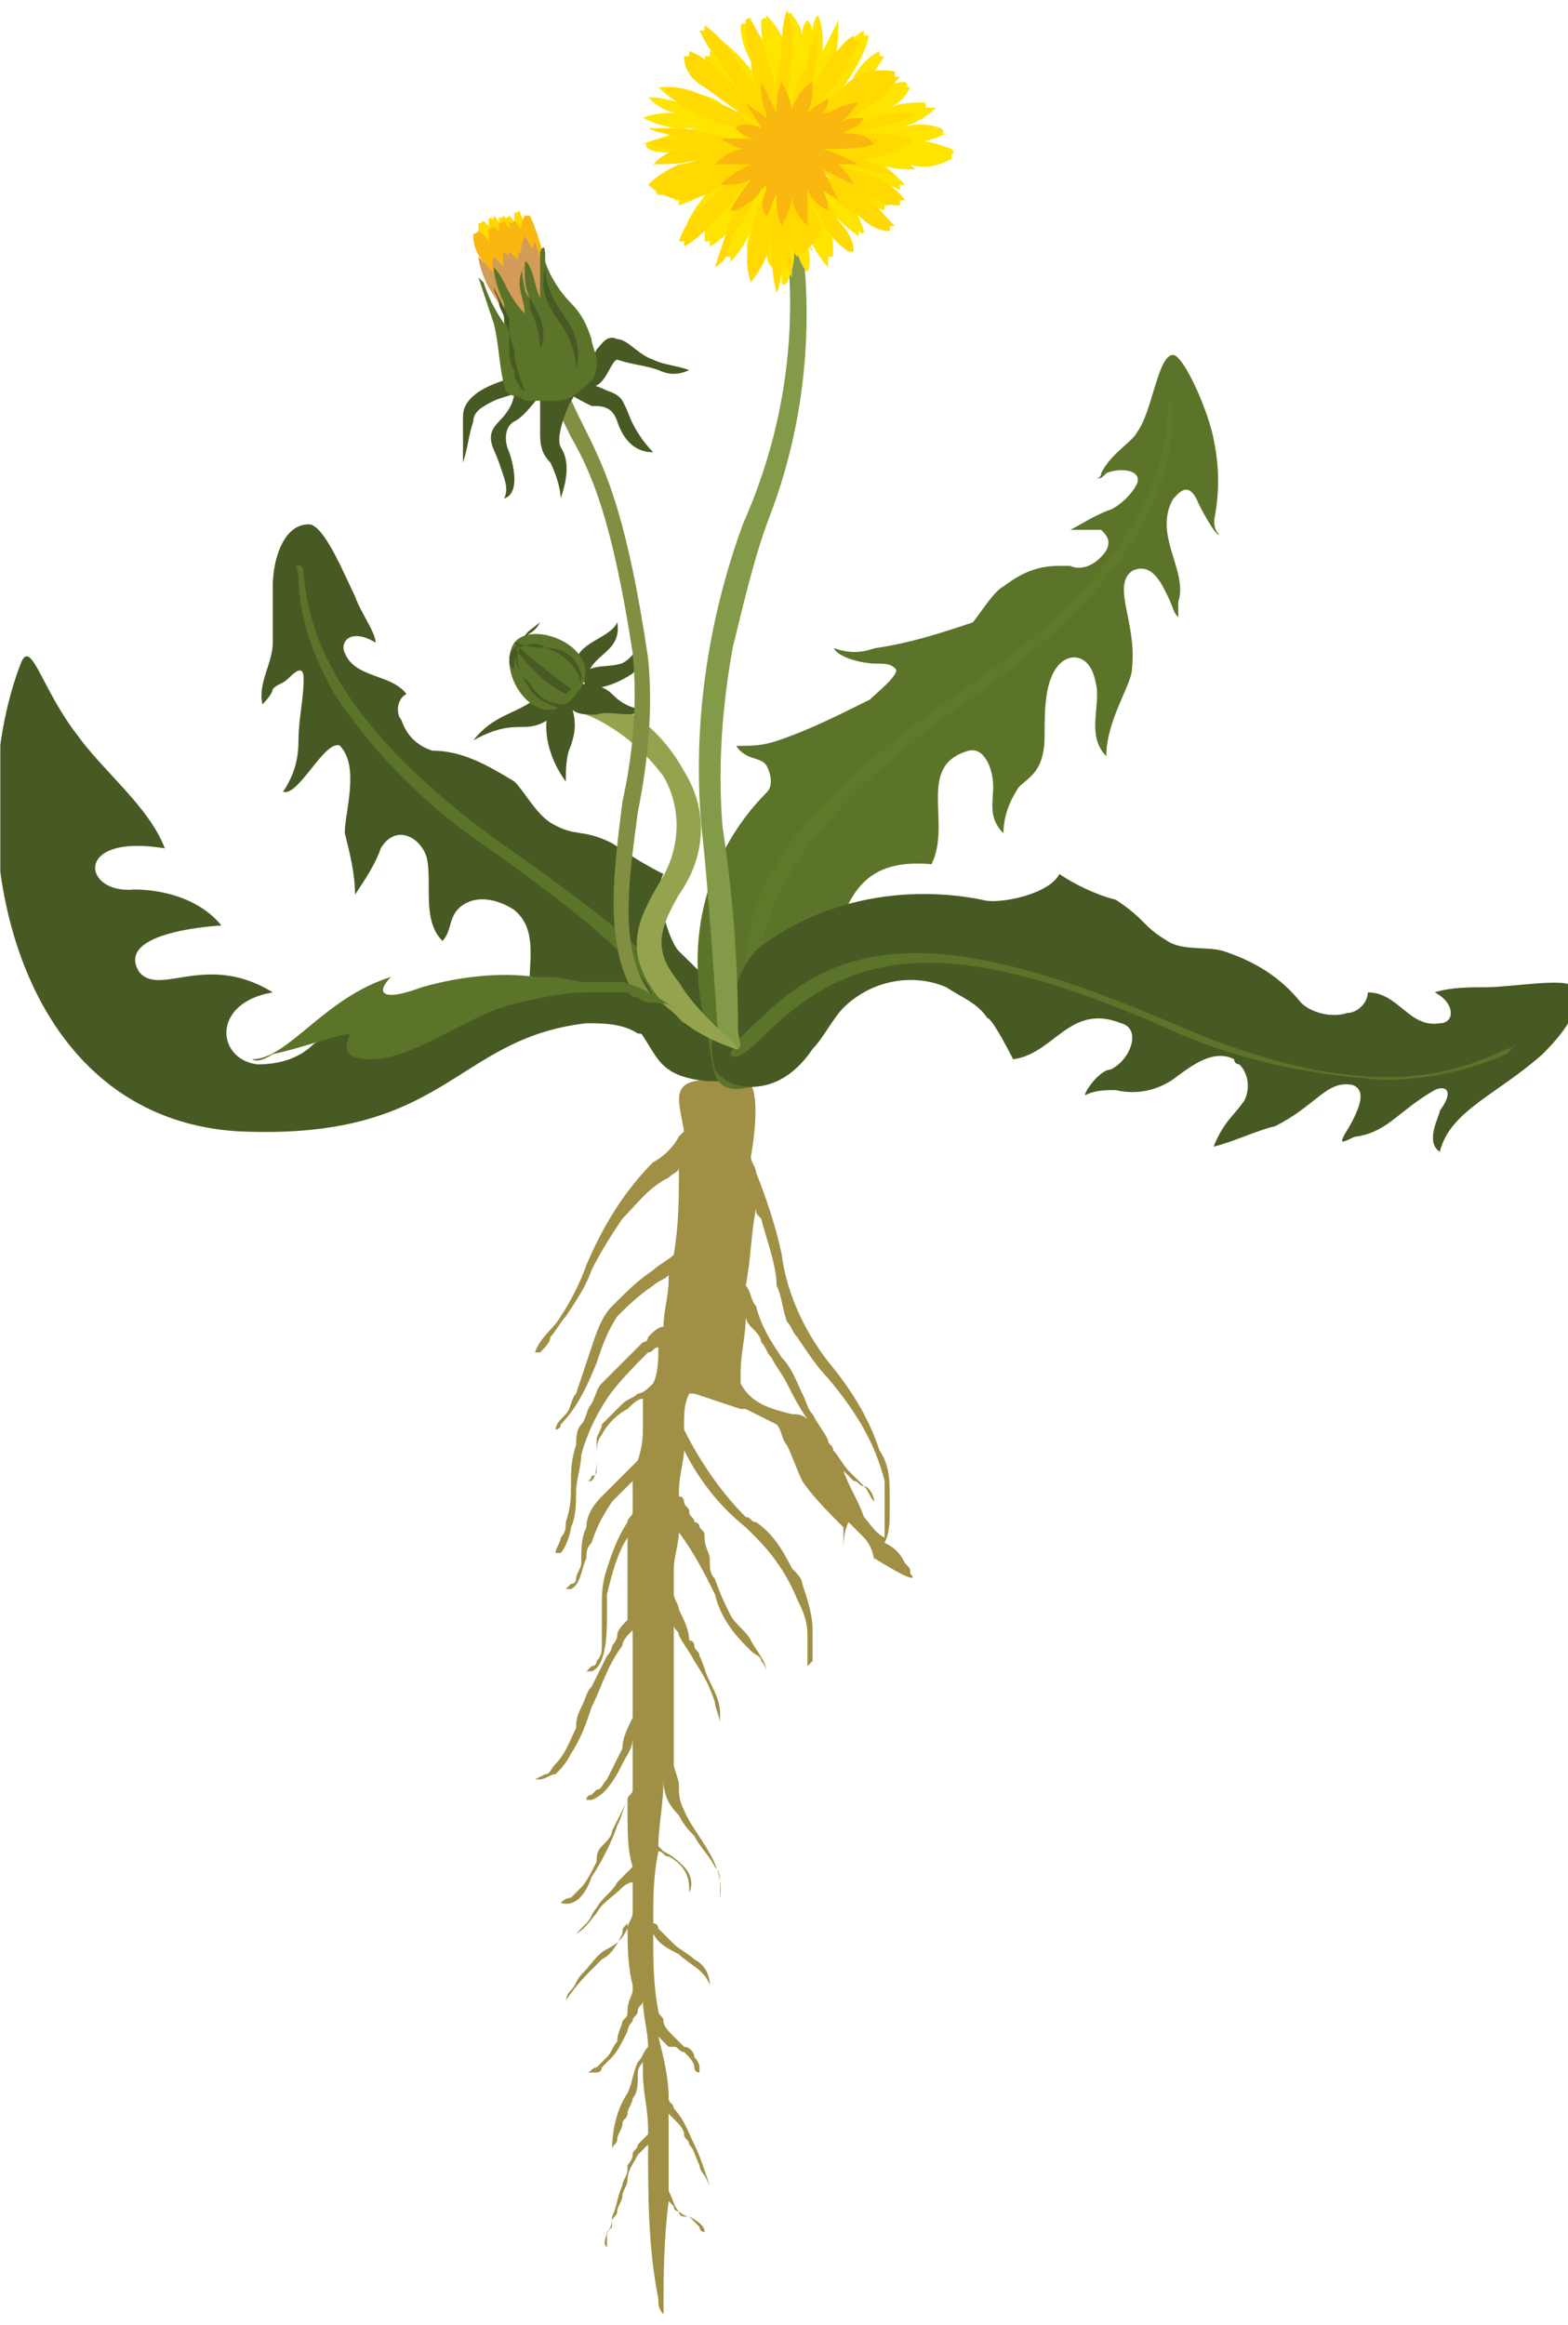 <?xml version="1.0" encoding="utf-8"?>
<!-- Generator: Adobe Illustrator 27.5.0, SVG Export Plug-In . SVG Version: 6.00 Build 0)  -->
<svg version="1.1" id="Calque_1" xmlns="http://www.w3.org/2000/svg" xmlns:xlink="http://www.w3.org/1999/xlink" x="0px" y="0px"
	 viewBox="0 0 30.5 45.2" style="enable-background:new 0 0 30.5 45.2;" xml:space="preserve">
<style type="text/css">
	.st0{clip-path:url(#SVGID_00000060008449066983671240000006484264362175000467_);}
	.st1{fill:#9F9045;}
	.st2{fill:#485A23;}
	.st3{fill:#5C7429;}
	.st4{clip-path:url(#SVGID_00000142163366945397446270000011525259421237039246_);}
	.st5{fill:url(#Rectangle_939_00000158017280020743707460000000574930425645493694_);}
	.st6{clip-path:url(#SVGID_00000170971042600022518360000000376459324767893930_);}
	.st7{fill:#5F7829;}
	.st8{clip-path:url(#SVGID_00000150074739410747720900000014955285417018508734_);}
	.st9{fill:url(#Rectangle_941_00000145737828818951211330000011439476892473166238_);}
	.st10{clip-path:url(#SVGID_00000149368979075041686810000018133459831092074431_);}
	.st11{fill:#FFE400;}
	.st12{fill:#FFD900;}
	.st13{fill:#FAB710;}
	.st14{fill:#95A34F;}
	.st15{fill:#808F42;}
	.st16{fill:#D39C59;}
</style>
<g id="Groupe_2344_00000033346383851870124110000006281202845112496827_" transform="translate(122.906 760.793)">
	<g id="Groupe_1953_00000102537108795885629740000001835466862040952965_">
		<g>
			<defs>
				<rect id="SVGID_1_" x="-122.9" y="-760.8" width="30.5" height="45.2"/>
			</defs>
			<clipPath id="SVGID_00000143607029863219282180000001833880849817790376_">
				<use xlink:href="#SVGID_1_"  style="overflow:visible;"/>
			</clipPath>
			
				<g id="Groupe_1952_00000026845907702016833120000007341768720887265182_" style="clip-path:url(#SVGID_00000143607029863219282180000001833880849817790376_);">
				<path id="Tracé_3500_00000102513256736832441810000003606858338653129897_" class="st1" d="M-105.2-730.2c0-0.1,0-0.1-0.1-0.2
					c-0.1-0.2-0.2-0.3-0.4-0.4c0.1-0.2,0.1-0.4,0.1-0.6c0-0.1,0-0.2,0-0.3c0-0.3,0-0.6-0.2-0.9c-0.2-0.6-0.5-1.1-0.9-1.6
					c-0.5-0.6-0.9-1.4-1-2.2c-0.1-0.5-0.3-1.1-0.5-1.6c0-0.1-0.1-0.2-0.1-0.3c0.1-0.6,0.2-1.5-0.2-1.6c-0.2-0.1-0.4,0-0.6,0.1
					c-0.8,0-0.6,0.4-0.5,1c0,0-0.1,0.1-0.1,0.1c-0.1,0.2-0.3,0.4-0.5,0.5c-0.6,0.6-1,1.3-1.3,2c-0.1,0.3-0.3,0.7-0.5,1
					c-0.1,0.2-0.4,0.4-0.5,0.7c0,0,0.1,0,0.1,0c0.1-0.1,0.2-0.2,0.2-0.3c0.1-0.1,0.2-0.3,0.3-0.4c0.2-0.3,0.4-0.6,0.5-0.9
					c0.2-0.4,0.4-0.7,0.6-1c0.3-0.3,0.5-0.6,0.9-0.8c0.1-0.1,0.2-0.1,0.2-0.2c0,0.6,0,1.1-0.1,1.7c-0.1,0.1-0.3,0.2-0.4,0.3
					c-0.3,0.2-0.5,0.4-0.8,0.7c-0.2,0.2-0.3,0.5-0.4,0.8c-0.1,0.3-0.2,0.6-0.3,0.9c-0.1,0.1-0.1,0.3-0.2,0.4
					c-0.1,0.1-0.2,0.2-0.2,0.3c0,0,0.1,0,0.1-0.1c0.3-0.3,0.5-0.7,0.7-1.2c0.1-0.3,0.2-0.6,0.4-0.9c0.2-0.2,0.4-0.4,0.7-0.6
					c0.1-0.1,0.2-0.1,0.3-0.2c0,0,0,0,0,0.1c0,0.3-0.1,0.6-0.1,0.9l0,0c-0.1,0-0.2,0.1-0.3,0.2c0,0,0,0.1-0.1,0.1
					c-0.1,0.1-0.1,0.1-0.2,0.2c-0.1,0.1-0.2,0.2-0.3,0.3c-0.1,0.1-0.2,0.2-0.3,0.3c-0.1,0.1-0.1,0.2-0.2,0.4
					c-0.1,0.1-0.1,0.3-0.2,0.4c-0.1,0.1-0.1,0.3-0.1,0.4c-0.1,0.3-0.1,0.5-0.1,0.8c0,0.2,0,0.4-0.1,0.7c0,0.1,0,0.2-0.1,0.3
					c0,0.1-0.1,0.2-0.1,0.3c0,0,0,0,0.1,0c0.1-0.1,0.2-0.4,0.2-0.5c0.1-0.2,0.1-0.5,0.1-0.7c0-0.2,0.1-0.5,0.1-0.7
					c0.1-0.4,0.3-0.8,0.5-1.1c0.2-0.3,0.5-0.6,0.8-0.9c0.1,0,0.1-0.1,0.2-0.1c0,0.2,0,0.5-0.1,0.7c-0.1,0.1-0.2,0.2-0.3,0.2
					c-0.1,0.1-0.2,0.1-0.3,0.2c-0.1,0.1-0.2,0.2-0.3,0.3c0,0-0.1,0.1-0.1,0.1c0,0.1-0.1,0.2-0.1,0.3c0,0.2,0,0.3,0,0.5
					c0,0.1,0,0.1,0,0.1c0,0,0,0.1-0.1,0.1c0,0,0,0.1-0.1,0.1c0,0,0.1,0,0.1,0c0.1-0.1,0.1-0.3,0.1-0.5c0-0.1,0-0.3,0.1-0.4
					c0.1-0.2,0.3-0.4,0.5-0.5l0,0c0.1-0.1,0.2-0.2,0.3-0.2l0,0c0,0.2,0,0.4,0,0.5c0,0.2,0,0.4-0.1,0.7c0,0-0.1,0.1-0.1,0.1
					c-0.1,0.1-0.2,0.2-0.3,0.3s-0.2,0.2-0.3,0.3c-0.2,0.2-0.3,0.4-0.3,0.6c-0.1,0.2-0.1,0.4-0.1,0.7c0,0.1-0.1,0.2-0.1,0.3
					c0,0,0,0.1-0.1,0.1c0,0-0.1,0.1-0.1,0.1c0,0,0.1,0,0.1,0c0.2-0.1,0.2-0.4,0.3-0.6c0-0.1,0-0.2,0.1-0.3c0.1-0.3,0.2-0.5,0.4-0.8
					c0.1-0.1,0.3-0.3,0.4-0.4c0,0,0,0,0,0c0,0.2,0,0.4,0,0.6c0,0.1-0.1,0.1-0.1,0.2c-0.2,0.3-0.3,0.6-0.4,0.9
					c-0.1,0.3-0.1,0.5-0.1,0.8c0,0.2,0,0.5,0,0.7c0,0.1,0,0.2-0.1,0.3c0,0,0,0.1-0.1,0.1c0,0-0.1,0.1-0.1,0.1c0,0,0,0,0.1,0
					c0.3-0.1,0.3-0.8,0.3-1.1c0-0.1,0-0.3,0-0.4c0.1-0.4,0.2-0.8,0.4-1.1l0,0c0,0.3,0,0.6,0,0.8c0,0.3,0,0.5,0,0.8
					c-0.1,0.1-0.2,0.2-0.2,0.3c0,0.1-0.1,0.2-0.1,0.2c0,0.1-0.1,0.2-0.1,0.2c-0.1,0.2-0.2,0.4-0.3,0.6c-0.1,0.1-0.1,0.2-0.2,0.4
					s-0.1,0.3-0.1,0.4c-0.1,0.2-0.2,0.5-0.4,0.7c-0.1,0.1-0.1,0.2-0.2,0.2c0,0-0.2,0.1-0.2,0.1c0,0,0.1,0,0.1,0
					c0.1,0,0.2-0.1,0.3-0.1c0.1-0.1,0.2-0.2,0.3-0.4c0.2-0.3,0.3-0.6,0.4-0.9c0.2-0.4,0.3-0.8,0.6-1.2c0-0.1,0.1-0.2,0.2-0.3l0,0
					c0,0.6,0,1.2,0,1.7c-0.1,0.2-0.2,0.4-0.2,0.6c-0.1,0.2-0.2,0.4-0.3,0.6c-0.1,0.1-0.1,0.2-0.2,0.2c0,0-0.1,0.1-0.1,0.1
					c0,0-0.1,0-0.1,0.1c0,0,0.1,0,0.1,0c0.3-0.1,0.5-0.5,0.6-0.7c0.1-0.2,0.2-0.3,0.2-0.5c0,0.3,0,0.7,0,1c0,0.1-0.1,0.1-0.1,0.2
					c-0.1,0.2-0.2,0.4-0.3,0.6c0,0.1-0.1,0.2-0.2,0.3c-0.1,0.1-0.1,0.2-0.1,0.3c-0.1,0.2-0.2,0.4-0.3,0.5c-0.1,0.1-0.1,0.1-0.2,0.2
					c-0.1,0-0.2,0.1-0.2,0.1l0,0c0.3,0.1,0.5-0.2,0.6-0.5c0.2-0.3,0.4-0.7,0.5-1c0.1-0.2,0.1-0.3,0.2-0.5c0,0,0,0,0-0.1
					c0,0.1,0,0.2,0,0.3c0,0.4,0,0.8,0.1,1.1c-0.1,0.1-0.2,0.2-0.3,0.3c-0.1,0.2-0.3,0.3-0.4,0.5c-0.1,0.1-0.1,0.2-0.2,0.3
					c-0.1,0.1-0.1,0.1-0.2,0.2l0,0c0.2-0.1,0.3-0.3,0.4-0.4c0.1-0.2,0.3-0.3,0.5-0.5c0,0,0.1-0.1,0.2-0.1c0,0.1,0,0.2,0,0.4
					c0,0,0,0,0,0c0,0.1,0,0.1,0,0.2c0,0.1-0.1,0.2-0.1,0.3c-0.1,0.2-0.2,0.3-0.4,0.4c-0.2,0.1-0.3,0.3-0.5,0.5
					c-0.1,0.1-0.1,0.2-0.2,0.3c-0.1,0.1-0.1,0.2-0.1,0.3l0,0c0,0,0-0.1,0-0.1c0.2-0.3,0.4-0.5,0.6-0.7l0.1-0.1
					c0.2-0.1,0.3-0.3,0.4-0.5c0-0.1,0-0.1,0.1-0.2c0,0.4,0,0.8,0.1,1.2c0,0,0,0.1,0,0.1c0,0.1-0.1,0.2-0.1,0.4c0,0.1,0,0.1-0.1,0.2
					c0,0.1-0.1,0.2-0.1,0.4c-0.1,0.1-0.1,0.2-0.2,0.3c-0.1,0.1-0.1,0.1-0.2,0.2c-0.1,0-0.1,0.1-0.2,0.1c0,0,0,0,0.1,0c0,0,0,0,0.1,0
					c0,0,0.1,0,0.1-0.1c0.1-0.1,0.1-0.1,0.2-0.2c0.1-0.1,0.2-0.3,0.3-0.5c0-0.1,0.1-0.2,0.1-0.2c0-0.1,0.1-0.1,0.1-0.2
					s0.1-0.1,0.1-0.2c0,0.3,0.1,0.6,0.1,0.9c0,0,0,0,0,0c-0.1,0.1-0.1,0.2-0.2,0.3c-0.1,0.2-0.1,0.4-0.2,0.6
					c-0.2,0.3-0.3,0.7-0.3,1.1l0,0c0-0.1,0.1-0.1,0.1-0.2c0-0.1,0.1-0.2,0.1-0.3c0-0.1,0.1-0.1,0.1-0.2c0-0.1,0.1-0.2,0.1-0.3
					c0.1-0.1,0.1-0.3,0.1-0.4c0,0,0-0.1,0-0.1c0-0.1,0.1-0.2,0.1-0.2c0,0.1,0,0.2,0,0.2c0,0.4,0.1,0.7,0.1,1.1c0,0,0,0,0,0.1
					c0,0-0.1,0.1-0.1,0.1c0,0-0.1,0.1-0.1,0.1c0,0.1-0.1,0.1-0.1,0.2c0,0.1-0.1,0.2-0.1,0.2c0,0,0,0.1,0,0.1c0,0.1-0.1,0.2-0.1,0.3
					c-0.1,0.2-0.1,0.4-0.2,0.6c0,0.1,0,0.2-0.1,0.3c0,0.1-0.1,0.2,0,0.3c0,0,0-0.1,0-0.1c0,0,0-0.1,0-0.1c0-0.1,0-0.1,0.1-0.2
					c0,0,0-0.1,0-0.1c0-0.1,0.1-0.1,0.1-0.2c0-0.1,0.1-0.2,0.1-0.3c0-0.1,0.1-0.2,0.1-0.3c0-0.2,0.1-0.3,0.2-0.5
					c0.1-0.1,0.1-0.1,0.2-0.2c0,1,0,2,0.2,3c0,0.1,0,0.2,0.1,0.3c0-0.7,0-1.4,0.1-2.2l0,0c0,0,0,0,0.1,0.1c0,0.1,0.1,0.1,0.1,0.1
					c0,0,0.1,0.1,0.2,0.1c0,0,0.1,0.1,0.1,0.1c0,0,0,0,0.1,0.1c0,0,0,0.1,0.1,0.1c0-0.1-0.1-0.2-0.3-0.3c0,0,0,0-0.1,0
					c0,0-0.1,0-0.1-0.1c-0.1-0.1-0.1-0.2-0.2-0.4c0-0.4,0-0.8,0-1.3c0-0.1,0-0.2,0-0.2c0,0,0.1,0.1,0.1,0.1c0.1,0.1,0.2,0.2,0.2,0.3
					c0,0.1,0.1,0.1,0.1,0.2c0.1,0.1,0.1,0.2,0.2,0.4c0,0.1,0.1,0.2,0.1,0.2c0,0,0.1,0.2,0.1,0.2c-0.1-0.3-0.2-0.6-0.3-0.8
					c-0.1-0.2-0.2-0.5-0.4-0.7c0-0.1-0.1-0.1-0.1-0.2c0-0.4-0.1-0.8-0.2-1.2c0.1,0.1,0.1,0.1,0.2,0.2l0.1,0c0.1,0,0.1,0.1,0.2,0.1
					c0.1,0.1,0.2,0.2,0.2,0.3c0,0,0,0.1,0.1,0.1c0,0,0,0,0,0c0,0,0,0.1,0,0.1c0,0,0-0.2,0-0.2c0-0.1-0.1-0.2-0.1-0.2
					c0-0.1-0.1-0.2-0.2-0.2c-0.1-0.1-0.1-0.1-0.2-0.2c-0.1-0.1-0.2-0.2-0.2-0.3c0-0.1-0.1-0.1-0.1-0.2c-0.1-0.5-0.1-1-0.1-1.5
					c0.1,0.2,0.3,0.3,0.5,0.4c0.2,0.2,0.5,0.3,0.6,0.6c0-0.2-0.1-0.4-0.3-0.5c-0.1-0.1-0.3-0.2-0.4-0.3c-0.1-0.1-0.2-0.2-0.3-0.3
					c0,0,0-0.1-0.1-0.1c0-0.5,0-0.9,0.1-1.4c0.1,0,0.1,0.1,0.2,0.1c0.2,0.1,0.4,0.3,0.4,0.6c0,0,0,0,0,0.1c0.1-0.2,0-0.4-0.1-0.5
					c-0.1-0.1-0.2-0.2-0.4-0.3c0,0-0.1-0.1-0.1-0.1c0-0.4,0.1-0.8,0.1-1.3c0,0.3,0.1,0.5,0.3,0.7c0.1,0.2,0.2,0.3,0.3,0.4
					c0.1,0.2,0.3,0.4,0.4,0.6c0.1,0.1,0.1,0.2,0.1,0.4c0,0,0,0.1,0,0.1c0,0.1,0,0.1,0,0.2c0,0,0-0.1,0-0.1c0.1-0.7-0.5-1.2-0.7-1.7
					c-0.1-0.2-0.1-0.3-0.1-0.5c0-0.1-0.1-0.3-0.1-0.4c0-0.1,0-0.2,0-0.4c0,0,0,0,0-0.1c0-0.2,0-0.4,0-0.6c0-0.5,0-1.1,0-1.6
					c0,0.1,0.1,0.1,0.1,0.2c0.1,0.2,0.2,0.3,0.3,0.5c0.2,0.3,0.3,0.5,0.4,0.8c0,0.1,0.1,0.3,0.1,0.4c0,0.1,0,0.2,0,0.4
					c0,0,0-0.1,0-0.1c0-0.1,0-0.1,0-0.2c0-0.1,0-0.2,0-0.3c0-0.2-0.1-0.4-0.2-0.6c-0.1-0.2-0.1-0.3-0.2-0.5c0-0.1-0.1-0.1-0.1-0.2
					c0,0,0-0.1-0.1-0.1c0-0.2-0.1-0.4-0.2-0.6c0-0.1-0.1-0.2-0.1-0.3c0-0.2,0-0.3,0-0.5c0-0.2,0.1-0.5,0.1-0.7l0,0
					c0.3,0.4,0.5,0.8,0.7,1.2c0.1,0.4,0.3,0.7,0.6,1c0,0,0.1,0.1,0.1,0.1c0.1,0.1,0.2,0.1,0.2,0.2c0.1,0.1,0.1,0.2,0.1,0.2l0,0h0
					c0-0.2-0.2-0.4-0.3-0.6c-0.1-0.2-0.3-0.3-0.4-0.5c-0.1-0.2-0.2-0.4-0.3-0.7c-0.1-0.1-0.1-0.2-0.1-0.4c0-0.1-0.1-0.2-0.1-0.4
					c0-0.1,0-0.1-0.1-0.2c0-0.1-0.1-0.1-0.1-0.1c0-0.1-0.1-0.1-0.1-0.2c0-0.1-0.1-0.1-0.1-0.2c0,0,0-0.1-0.1-0.1c0,0,0-0.1,0-0.1
					c0-0.3,0.1-0.6,0.1-0.8c0.3,0.6,0.7,1.1,1.2,1.5c0.1,0.1,0.1,0.1,0.2,0.2c0.3,0.3,0.6,0.7,0.8,1.2c0.1,0.2,0.2,0.4,0.2,0.7
					c0,0.1,0,0.2,0,0.3c0,0.1,0,0.2,0,0.3c0,0,0.1-0.1,0.1-0.1c0-0.2,0-0.4,0-0.6c0-0.3-0.1-0.6-0.2-0.9c0-0.1-0.1-0.2-0.2-0.3
					c-0.2-0.4-0.4-0.7-0.7-0.9c-0.1,0-0.1-0.1-0.2-0.1c-0.5-0.5-0.9-1.1-1.2-1.7c0,0,0-0.1,0-0.1c0-0.2,0-0.4,0.1-0.6c0,0,0,0,0.1,0
					c0.3,0.1,0.6,0.2,0.9,0.3l0.1,0c0.2,0.1,0.4,0.2,0.6,0.3l0,0c0.1,0.1,0.1,0.3,0.2,0.4c0.1,0.2,0.2,0.5,0.3,0.7
					c0.2,0.3,0.5,0.6,0.8,0.9l0,0c0,0,0,0,0,0c0,0.2,0,0.5,0,0.7c0,0.1,0,0.2,0,0.2c0,0.1,0,0.1,0,0.2c0-0.1,0-0.2,0-0.4
					c0-0.1,0-0.1,0-0.2c0-0.2,0-0.4,0.1-0.6c0.1,0.1,0.2,0.2,0.3,0.3c0.1,0.1,0.2,0.3,0.2,0.5c0,0,0,0,0-0.1
					C-105.1-730-105.1-730.1-105.2-730.2 M-107.5-733.3L-107.5-733.3c-0.4-0.1-0.8-0.2-1-0.6c0,0,0-0.1,0-0.1c0,0,0,0,0-0.1
					c0-0.4,0.1-0.7,0.1-1.1c0,0.1,0.1,0.2,0.1,0.2c0.1,0.1,0.2,0.2,0.2,0.3c0.1,0.1,0.1,0.2,0.2,0.3c0.1,0.2,0.2,0.3,0.3,0.5
					c0.1,0.2,0.2,0.4,0.4,0.7C-107.3-733.3-107.4-733.3-107.5-733.3 M-106.1-731.3c-0.1-0.3-0.3-0.6-0.4-0.9
					c0.1,0.1,0.1,0.1,0.2,0.2c0.1,0,0.1,0.1,0.2,0.1c0.1,0.1,0.1,0.2,0.2,0.3l0,0c0-0.1-0.1-0.3-0.2-0.3c-0.1-0.1-0.2-0.2-0.3-0.3
					c-0.1-0.1-0.2-0.3-0.3-0.4c0-0.1-0.1-0.1-0.1-0.2c-0.1-0.2-0.2-0.3-0.3-0.5c-0.1-0.1-0.1-0.2-0.2-0.4c-0.1-0.2-0.2-0.5-0.4-0.7
					c-0.2-0.3-0.4-0.6-0.5-1c-0.1-0.1-0.1-0.3-0.2-0.4c0.1-0.5,0.1-1,0.2-1.5c0,0.1,0,0.1,0.1,0.2c0.1,0.4,0.3,0.9,0.3,1.3
					c0.1,0.2,0.1,0.4,0.2,0.7c0.1,0.1,0.1,0.2,0.2,0.3c0.2,0.3,0.4,0.6,0.6,0.8c0.5,0.6,0.9,1.2,1.1,2c0,0.3,0,0.6,0,0.9
					c0,0.1,0,0.2,0,0.2C-105.9-731-106-731.2-106.1-731.3"/>
				<path id="Tracé_3501_00000161605639485892837480000007401172994435344803_" class="st2" d="M-116.3-746.3
					C-116.3-746.3-116.3-746.2-116.3-746.3c0.4,0.4,0.1,1.3,0.1,1.7c0.1,0.4,0.2,0.8,0.2,1.2c0.2-0.3,0.4-0.6,0.5-0.9
					c0.3-0.5,0.8-0.2,0.9,0.2c0.1,0.5-0.1,1.2,0.3,1.6c0.2-0.2,0.1-0.5,0.4-0.7c0.3-0.2,0.7-0.1,1,0.1c0.6,0.5,0.1,1.4,0.4,2
					c0,0,1,0,1.2,0c0.3,0,0.5,0.1,0.7,0.2c0.3,0.3,0.4,0.7,0.7,0.9c0.4,0.3,1.7,0.4,1.7-0.3c0-0.6-1.1-1.6-1.5-2
					c-0.2-0.2-0.5-1.2-0.3-1.5c-0.4-0.2-0.7-0.4-1-0.6c-0.6-0.3-0.7-0.1-1.2-0.4c-0.3-0.2-0.5-0.6-0.7-0.8c-0.5-0.3-1-0.6-1.6-0.6
					c-0.3-0.1-0.5-0.3-0.6-0.6c-0.1-0.1-0.1-0.4,0.1-0.5c-0.3-0.4-1-0.3-1.2-0.8c-0.1-0.2,0.1-0.5,0.6-0.2c0-0.2-0.3-0.6-0.4-0.9
					c-0.2-0.4-0.6-1.4-0.9-1.4c-0.5,0-0.7,0.7-0.7,1.2c0,0.4,0,0.7,0,1.1c0,0.4-0.3,0.8-0.2,1.2c0,0,0,0,0,0c0,0,0.2-0.2,0.2-0.3
					c0.1-0.1,0.2-0.1,0.3-0.2c0.1-0.1,0.3-0.3,0.3,0c0,0.4-0.1,0.8-0.1,1.2c0,0.4-0.1,0.7-0.3,1
					C-117.1-745.3-116.6-746.4-116.3-746.3"/>
				<path id="Tracé_3502_00000178186544384853075670000008916721860128666554_" class="st3" d="M-116.4-747.3c0.8,1.2,1.8,2.2,3,3
					c3.5,2.5,3.1,2.7,3.5,3.7c0.1,0.2,0.6-0.2,0-1.1c-0.4-0.6-1.4-1.4-3.4-2.8c-3.4-2.5-3.6-4.3-3.7-5.1c0-0.1,0-0.2-0.1-0.2
					s0,0.1,0,0.2C-117.1-748.8-116.8-748-116.4-747.3"/>
			</g>
		</g>
	</g>
	<g id="Groupe_1955_00000139993331284127155570000001482212517373906842_" transform="translate(22.313 11.308)">
		<g>
			<defs>
				<path id="SVGID_00000110462547974788443780000013112042853666209210_" d="M-122.4-765.2c-0.3,0-0.4,1.1-0.7,1.5
					c-0.1,0.2-0.5,0.4-0.7,0.8c0,0.1-0.1,0.1-0.1,0.1c0.1,0,0.1,0,0.2-0.1c0.2-0.1,0.7-0.1,0.6,0.2c-0.1,0.2-0.3,0.4-0.5,0.5
					c-0.3,0.1-0.6,0.3-0.8,0.4c0.1,0,0.2,0,0.3,0c0.1,0,0.2,0,0.3,0c0.1,0.1,0.2,0.2,0.1,0.4c0,0,0,0,0,0c-0.2,0.3-0.5,0.4-0.7,0.3
					c-0.1,0-0.1,0-0.2,0c-0.4,0-0.7,0.1-1.1,0.4c-0.2,0.1-0.5,0.6-0.6,0.7c-0.6,0.2-1.2,0.4-1.9,0.5c-0.3,0.1-0.5,0.1-0.8,0
					c0.1,0.2,0.6,0.3,0.8,0.3c0.2,0,0.3,0,0.4,0.1c0.1,0.1-0.4,0.5-0.5,0.6c-0.6,0.3-1.2,0.6-1.8,0.8c-0.3,0.1-0.5,0.1-0.8,0.1
					c0.2,0.3,0.5,0.2,0.6,0.4c0.1,0.2,0.1,0.4,0,0.5c-1.2,1.2-1.6,2.9-1.2,4.5c0.2,0.8,0,1.5,1,1.2c0.8-0.3,1.4-1,1.4-1.9
					c0.2-2,0.8-2.5,2-2.4c0.4-0.8-0.3-1.9,0.7-2.2c0.3-0.1,0.5,0.3,0.5,0.7c0,0.3-0.1,0.6,0.2,0.9c0-0.3,0.1-0.6,0.3-0.9
					c0.2-0.2,0.5-0.3,0.5-1c0-0.5,0-1.1,0.3-1.4c0.2-0.2,0.6-0.2,0.7,0.4c0.1,0.4-0.2,1,0.2,1.4c0-0.7,0.5-1.4,0.5-1.7
					c0.1-0.9-0.4-1.6,0-1.9c0.4-0.2,0.6,0.3,0.7,0.5c0.1,0.2,0.1,0.3,0.2,0.4c0-0.1,0-0.2,0-0.3c0.2-0.6-0.5-1.3-0.1-2
					c0.1-0.1,0.3-0.4,0.5,0.1c0,0,0.3,0.6,0.4,0.6c-0.1-0.1-0.1-0.2-0.1-0.3c0.1-0.5,0.1-1,0-1.5
					C-121.7-764.1-122.2-765.2-122.4-765.2L-122.4-765.2"/>
			</defs>
			<clipPath id="SVGID_00000077321282964693762890000000864255902814108073_">
				<use xlink:href="#SVGID_00000110462547974788443780000013112042853666209210_"  style="overflow:visible;"/>
			</clipPath>
			
				<g id="Groupe_1954_00000066492547330552381000000010387576117467050128_" style="clip-path:url(#SVGID_00000077321282964693762890000000864255902814108073_);">
				
					<linearGradient id="Rectangle_939_00000128480615410219259340000015440716732611421868_" gradientUnits="userSpaceOnUse" x1="-732.115" y1="101.802" x2="-732.104" y2="101.802" gradientTransform="matrix(17.143 0 0 -23.762 12405.421 1660.994)">
					<stop  offset="0" style="stop-color:#3D4F26"/>
					<stop  offset="1" style="stop-color:#5C7429"/>
				</linearGradient>
				
					<rect id="Rectangle_939_00000171000905047382913450000006090929589927437445_" x="-131.9" y="-765.2" style="fill:url(#Rectangle_939_00000128480615410219259340000015440716732611421868_);" width="10.4" height="14.4"/>
			</g>
		</g>
	</g>
	<g id="Groupe_1957_00000132772133657488416450000005204770616145087662_">
		<g>
			<defs>
				<rect id="SVGID_00000134959288547466316310000005494752073885860540_" x="-122.9" y="-760.8" width="30.5" height="45.2"/>
			</defs>
			<clipPath id="SVGID_00000115475527361165368890000007212193045816167870_">
				<use xlink:href="#SVGID_00000134959288547466316310000005494752073885860540_"  style="overflow:visible;"/>
			</clipPath>
			
				<g id="Groupe_1956_00000083083763607335784280000011551137933562296462_" style="clip-path:url(#SVGID_00000115475527361165368890000007212193045816167870_);">
				<path id="Tracé_3504_00000150787758134742547950000005772970712956669336_" class="st7" d="M-108.2-740.7
					C-108.2-740.7-108.2-740.7-108.2-740.7c-0.7-2.4,0.4-4.2,4.2-6.8c3.6-2.5,3.8-4.6,3.8-5.3c0,0,0-0.2,0.1-0.2c0,0,0,0.2,0,0.2
					c0,0.8-0.1,2.9-3.8,5.5c-3.3,2.3-4.7,4.3-4.1,6.5C-108-740.8-108.1-740.7-108.2-740.7C-108.2-740.7-108.2-740.7-108.2-740.7"/>
				<path id="Tracé_3505_00000021105655254240453640000010498722843765907636_" class="st2" d="M-94.9-738.4c-0.3-0.2,0-0.7,0-0.8
					c0.3-0.4,0.1-0.5-0.1-0.4c-0.7,0.4-0.9,0.8-1.5,0.9c-0.1,0-0.2,0.1-0.3,0.1c0-0.1,0.1-0.2,0.2-0.4c0.1-0.2,0.3-0.6,0-0.7
					c-0.5-0.1-0.7,0.4-1.5,0.8c-0.4,0.1-0.8,0.3-1.2,0.4c0.2-0.5,0.4-0.6,0.6-0.9c0.1-0.2,0.1-0.5-0.1-0.7c0,0-0.1,0-0.1-0.1
					c-0.4-0.2-0.8,0.1-1.2,0.4c-0.3,0.2-0.7,0.3-1.1,0.2c-0.2,0-0.4,0-0.6,0.1c0-0.1,0.3-0.5,0.5-0.5c0.4-0.2,0.6-0.8,0.2-0.9
					c-1-0.4-1.3,0.6-2.1,0.7c0,0-0.4-0.8-0.5-0.8c-0.2-0.3-0.5-0.4-0.8-0.6c-0.7-0.3-1.5-0.1-2,0.4c-0.2,0.2-0.4,0.6-0.6,0.8
					c-0.2,0.3-0.5,0.6-0.9,0.7c-0.4,0.1-0.8,0-1-0.3c-0.1-0.4-0.1-0.8,0.2-1.1c0.2-0.4,0.3-1,0.7-1.3c1.2-0.9,2.8-1.2,4.3-0.9
					c0.3,0.1,1.3-0.1,1.5-0.5c0.3,0.2,0.7,0.4,1.1,0.5c0.6,0.4,0.5,0.5,1,0.8c0.3,0.2,0.8,0.1,1.1,0.2c0.6,0.2,1.1,0.5,1.5,1
					c0.2,0.2,0.6,0.3,0.9,0.2c0.2,0,0.4-0.2,0.4-0.4c0.6,0,0.8,0.7,1.4,0.6c0.3,0,0.3-0.4-0.1-0.6c0.3-0.1,0.7-0.1,1-0.1
					c0.5,0,1.6-0.2,1.7,0c0.2,0.4-0.2,0.9-0.6,1.3C-93.8-739.5-94.7-739.2-94.9-738.4"/>
				<path id="Tracé_3506_00000014631675694465487550000003170219260193523595_" class="st3" d="M-96-739.8c-1.5-0.1-2.9-0.4-4.2-1
					c-4.1-1.8-6-1.6-7.7,0c-0.3,0.3-0.7,0.7-0.8,0.5c0,0,0.1-0.3,0.6-0.7c1.7-1.7,3.8-1.7,8,0.1c4.1,1.8,5.8,0.8,6.5,0.5
					c0.1,0,0.2-0.1,0.2-0.1s-0.1,0.1-0.2,0.2C-94.3-740-95.1-739.8-96-739.8"/>
			</g>
		</g>
	</g>
	<g id="Groupe_1959_00000152957207065507148940000011356584727315708333_" transform="translate(22.349 6.686)">
		<g>
			<defs>
				<path id="SVGID_00000067205909284842305390000002269716037945642918_" d="M-129.8-763.4c-0.1,0-0.3,0.1-0.2,0.3
					c0.3,2,0,4-0.8,5.8c-0.7,1.9-1,4-0.8,6c0.1,0.8,0.3,3.7,0.3,3.8c0,0.1,0.2,0.4,0.4,0.4c0.1,0,0-0.2,0-0.4c0-1.3-0.1-2.6-0.3-3.9
					c-0.1-1.2,0-2.4,0.2-3.5c0.2-0.8,0.4-1.7,0.7-2.5c0.7-1.8,0.9-3.8,0.6-5.7C-129.7-763.3-129.7-763.4-129.8-763.4L-129.8-763.4"
					/>
			</defs>
			<clipPath id="SVGID_00000041996333006896035320000005175698579559741331_">
				<use xlink:href="#SVGID_00000067205909284842305390000002269716037945642918_"  style="overflow:visible;"/>
			</clipPath>
			
				<g id="Groupe_1958_00000111179216843266989730000013877690916128638358_" style="clip-path:url(#SVGID_00000041996333006896035320000005175698579559741331_);">
				
					<linearGradient id="Rectangle_941_00000158720935214128767960000000811220639783685258_" gradientUnits="userSpaceOnUse" x1="-640.616" y1="102.53" x2="-640.573" y2="102.53" gradientTransform="matrix(3.945 0 0 -26.966 2381.977 2009.587)">
					<stop  offset="0" style="stop-color:#6D7E36"/>
					<stop  offset="1" style="stop-color:#839A48"/>
				</linearGradient>
				
					<rect id="Rectangle_941_00000125573256720256159270000009815970430581242010_" x="-131.8" y="-763.4" style="fill:url(#Rectangle_941_00000158720935214128767960000000811220639783685258_);" width="2.4" height="16.4"/>
			</g>
		</g>
	</g>
	<g id="Groupe_1961_00000107574206627295663010000000013672377176471184_">
		<g>
			<defs>
				<rect id="SVGID_00000072250287037728846430000009091642980731602328_" x="-122.9" y="-760.8" width="30.5" height="45.2"/>
			</defs>
			<clipPath id="SVGID_00000044161576241211781690000015649409143450087811_">
				<use xlink:href="#SVGID_00000072250287037728846430000009091642980731602328_"  style="overflow:visible;"/>
			</clipPath>
			
				<g id="Groupe_1960_00000110437507287504644700000007244574967961978030_" style="clip-path:url(#SVGID_00000044161576241211781690000015649409143450087811_);">
				<path id="Tracé_3508_00000152265460571143261230000001766247481158076082_" class="st11" d="M-109.3-755"/>
				<path id="Tracé_3509_00000098935562805503374240000013228496037349164220_" class="st11" d="M-106.6-760.6"/>
				<path id="Tracé_3510_00000040554543862035761460000009160600577128274064_" class="st11" d="M-108.2-754.9"/>
				<path id="Tracé_3511_00000122682035347894262670000005276628861396985760_" class="st11" d="M-105-759.3"/>
				<path id="Tracé_3512_00000133507958130715700450000012698465463475001250_" class="st11" d="M-105.9-760.3"/>
				<path id="Tracé_3513_00000177476547994225492360000000218046364649776039_" class="st11" d="M-107.6-760.7"/>
				<path id="Tracé_3514_00000119824632027745252940000007494376820307808956_" class="st11" d="M-109.8-759.9"/>
				<path id="Tracé_3515_00000132085705929107668670000011337881880480360877_" class="st11" d="M-110.6-759.1"/>
				<path id="Tracé_3516_00000105426565979533765240000004135200735424571532_" class="st11" d="M-109-760.5"/>
				<path id="Tracé_3517_00000075847865568066834850000012378590962917810107_" class="st11" d="M-107.1-760.8"/>
				<path id="Tracé_3518_00000168112823831596131660000012147291420476605083_" class="st11" d="M-108.6-760.7"/>
				<path id="Tracé_3519_00000142167866322137381380000004415996052717951415_" class="st11" d="M-109.6-760.2"/>
				<path id="Tracé_3520_00000078033297732092621480000015824080208200142239_" class="st11" d="M-110.1-759.7"/>
				<path id="Tracé_3521_00000169549634153843270820000012803064865240982683_" class="st11" d="M-111-758.1"/>
				<path id="Tracé_3522_00000018923949318501235270000002578589222507776148_" class="st11" d="M-110.9-756.5"/>
				<path id="Tracé_3523_00000138572888997587231550000005753750111886580610_" class="st11" d="M-110.2-755.5"/>
				<path id="Tracé_3524_00000092458817850382598270000014936597552902578852_" class="st11" d="M-110.8-758.7"/>
				<path id="Tracé_3525_00000003812049241077546380000009388189363345958070_" class="st11" d="M-111-757.3"/>
				<path id="Tracé_3526_00000007393322728054928700000014162327788002147468_" class="st11" d="M-110.5-756.2"/>
				<path id="Tracé_3527_00000029029851019514956480000015446058582918727599_" class="st11" d="M-109.8-755.4"/>
				<path id="Tracé_3528_00000089542011353017588830000010444629491068116404_" class="st11" d="M-107.1-754.8"/>
				<path id="Tracé_3529_00000076564642138104080610000000900543987094249356_" class="st11" d="M-105.3-755.8"/>
				<path id="Tracé_3530_00000011727083939293748870000000244977569443374486_" class="st11" d="M-104.7-756.7"/>
				<path id="Tracé_3531_00000030449509213764832070000005736764690915953343_" class="st11" d="M-104.5-758.2"/>
				<path id="Tracé_3532_00000021835345414767961300000016905359261679275418_" class="st11" d="M-105.5-759.9"/>
				<path id="Tracé_3533_00000106112634059916436600000003954608759764981148_" class="st11" d="M-108-760.8"/>
				<path id="Tracé_3534_00000133489288435853553500000005977424444145160867_" class="st11" d="M-105.8-755.3"/>
				<path id="Tracé_3535_00000121240435745587992580000006445177246054826640_" class="st11" d="M-104.9-756.2"/>
				<path id="Tracé_3536_00000057115260619684925940000000862052140564876949_" class="st11" d="M-104.4-757.6"/>
				<path id="Tracé_3537_00000008857074952888886420000011250954306289118095_" class="st11" d="M-104.4-757.7
					C-104.4-757.7-104.4-757.7-104.4-757.7C-104.4-757.7-104.5-757.7-104.4-757.7C-104.5-757.7-104.4-757.7-104.4-757.7
					c0-0.1,0-0.1,0-0.1s0.1,0,0-0.1c-0.3-0.1-0.5-0.2-0.8-0.1l0,0c0.2,0,0.5-0.1,0.7-0.2l0,0c0,0-0.1,0-0.1,0s0,0,0,0s0,0,0,0
					s0,0,0,0c0,0,0,0,0,0s0.1,0,0-0.1c-0.3-0.1-0.5-0.1-0.8,0c0.3-0.1,0.5-0.2,0.7-0.4c0,0-0.1,0-0.1,0s0,0,0,0c0,0,0,0-0.1,0
					c0,0,0,0,0,0s0,0,0,0s0,0,0-0.1c-0.2,0-0.5,0-0.7,0.1c0.2-0.1,0.3-0.2,0.4-0.4l0,0c0,0-0.1,0-0.1,0s0,0,0,0c0,0,0,0,0,0s0,0,0,0
					c0,0,0,0,0,0s0.1,0,0-0.1c-0.2,0-0.5,0.1-0.6,0.2c-0.2,0.2-0.5,0.3-0.7,0.5l0,0c0.1-0.1,0.2-0.2,0.3-0.3
					c0.2-0.3,0.4-0.6,0.6-0.9l0,0c0,0-0.1,0-0.1,0s0,0,0,0s0,0,0,0s0,0,0,0c0,0,0,0,0,0s0-0.1,0-0.1c-0.2,0.1-0.4,0.3-0.5,0.5
					c-0.1,0.2-0.2,0.4-0.3,0.6c0,0,0,0-0.1-0.1c0.1-0.1,0.2-0.2,0.2-0.3c0.2-0.3,0.4-0.6,0.5-1l0,0c0,0-0.1,0-0.1,0s0,0,0,0
					c0,0,0,0,0,0s0,0,0,0c0,0,0,0,0,0s0-0.1,0-0.1c-0.2,0.1-0.4,0.3-0.5,0.6c0,0-0.1,0.1-0.1,0.1c0.1-0.3,0.1-0.6,0.1-0.9l0,0l0,0
					c0,0,0,0,0,0c0,0,0,0,0,0s0,0,0,0s0,0,0,0s0-0.1,0,0c-0.1,0.2-0.2,0.4-0.3,0.6c0-0.3,0-0.5-0.1-0.7l0,0c0,0,0,0,0,0s0,0,0,0
					c0,0,0,0,0,0s0,0,0,0c0,0,0,0,0,0s0-0.1,0,0c-0.1,0.1-0.1,0.3-0.1,0.4c0-0.1,0-0.2-0.1-0.3l0,0c0,0,0,0,0,0s0,0,0,0c0,0,0,0,0,0
					s0,0,0,0s0,0,0,0s0-0.1,0,0c-0.1,0.1-0.1,0.2-0.1,0.3c0-0.1-0.1-0.3-0.2-0.4l0,0c0,0,0,0,0,0s0,0,0,0c0,0,0,0,0,0s0,0,0,0
					c0,0,0,0,0,0s0-0.1-0.1,0c-0.1,0.2-0.1,0.4,0,0.6c-0.1-0.2-0.2-0.4-0.4-0.6l0,0c0,0,0,0.1,0,0.1s0,0,0,0s0,0,0,0s0,0,0,0
					c0,0,0,0,0,0s0-0.1-0.1,0c0,0.2,0,0.4,0.1,0.5c-0.1-0.2-0.2-0.3-0.4-0.5l0,0c0,0,0,0.1,0,0.1s0,0,0,0c0,0,0,0,0,0s0,0,0,0
					c0,0,0,0,0,0s0-0.1-0.1,0c0,0.3,0.1,0.5,0.2,0.7c0.1,0.2,0.2,0.3,0.3,0.5c0,0,0,0,0,0c0-0.1-0.1-0.1-0.2-0.2
					c-0.2-0.3-0.5-0.6-0.8-0.8l0,0c0,0,0,0.1,0,0.1s0,0,0,0c0,0,0,0,0,0s0,0,0,0c0,0,0,0,0,0s-0.1,0-0.1,0c0,0.1,0,0.1,0.1,0.2
					c0,0,0,0-0.1,0l0,0c0,0,0,0.1,0,0.1s0,0,0,0c0,0,0,0,0,0s0,0,0,0c0,0,0,0,0,0s-0.1,0-0.1,0c0,0.1,0,0.1,0.1,0.2
					c-0.1,0-0.2-0.1-0.3-0.1l0,0c0,0,0,0.1,0,0.1s0,0,0,0c0,0,0,0,0,0s0,0,0,0s0,0,0,0s-0.1,0-0.1,0c0.1,0.2,0.3,0.4,0.5,0.5
					c0.2,0.1,0.3,0.2,0.5,0.3c0,0,0,0-0.1,0.1c-0.1-0.1-0.2-0.1-0.3-0.2c-0.3-0.2-0.7-0.2-1.1-0.3l0,0c0,0,0,0,0,0s0,0,0,0
					c0,0,0,0,0,0s0,0,0,0c0,0,0,0,0,0s-0.1,0-0.1,0c0.1,0.1,0.3,0.3,0.5,0.3c-0.2,0-0.4-0.1-0.6-0.1l0,0c0,0,0,0,0,0s0,0,0,0
					c0,0,0,0,0,0s0,0,0,0s0,0,0,0s-0.1,0-0.1,0c0.2,0.2,0.4,0.3,0.6,0.3c-0.2,0-0.5,0-0.7,0.1l0,0c0,0,0,0,0,0s0,0,0,0s0,0,0,0
					s0,0,0,0s0,0,0,0s-0.1,0,0,0c0.2,0.1,0.5,0.2,0.7,0.2c0.2,0,0.5,0,0.7,0c0,0,0,0,0,0c0,0,0,0,0,0c-0.1,0-0.3,0-0.4,0
					c-0.4,0.1-0.7,0.2-1,0.3l0,0c0,0,0.1,0,0.1,0s0,0,0,0c0,0,0,0,0,0s0,0,0,0s0,0,0,0s-0.1,0,0,0.1c0.2,0.1,0.5,0.1,0.8,0
					c0.2-0.1,0.5-0.1,0.7-0.2c0,0.1,0,0.1,0,0.2c-0.2,0-0.3,0.1-0.5,0.2c-0.3,0.1-0.7,0.3-0.9,0.6l0,0c0,0,0.1,0,0.1,0s0,0,0,0
					c0,0,0,0,0,0s0,0,0,0c0,0,0,0,0,0s-0.1,0,0,0.1c0.2,0,0.3,0,0.5-0.1c-0.1,0.1-0.1,0.1-0.2,0.2l0,0h0.1c0,0,0,0,0,0c0,0,0,0,0,0
					s0,0,0,0c0,0,0,0,0,0s0,0.1,0,0.1c0.3-0.1,0.5-0.2,0.7-0.4c0.2-0.1,0.3-0.3,0.4-0.4c0,0,0,0,0,0c-0.1,0.1-0.3,0.2-0.4,0.4
					c-0.3,0.3-0.5,0.6-0.6,0.9l0,0c0,0,0.1,0,0.1,0s0,0,0,0s0,0,0,0s0,0,0,0c0,0,0,0,0,0s0,0.1,0,0.1c0.2-0.1,0.3-0.2,0.4-0.3
					c-0.1,0.1-0.1,0.2-0.1,0.4l0,0c0,0,0.1,0,0.1,0s0,0,0,0c0,0,0,0,0,0s0,0,0,0c0,0,0,0,0,0s0,0.1,0,0.1c0.2-0.1,0.4-0.3,0.5-0.5
					c0.1-0.2,0.2-0.4,0.3-0.6l0,0c-0.1,0.1-0.1,0.2-0.2,0.3c-0.2,0.3-0.3,0.7-0.3,1l0,0c0,0,0.1,0,0.1,0s0,0,0,0c0,0,0,0,0,0
					s0,0,0,0c0,0,0,0,0,0c0,0,0,0.1,0,0.1c0.2-0.2,0.3-0.4,0.4-0.6c-0.1,0.2-0.1,0.5,0,0.7c0,0,0,0,0,0s0,0,0,0c0,0,0,0,0,0
					c0,0,0,0,0,0.1c0,0,0,0,0,0s0,0.1,0,0c0.1-0.1,0.2-0.3,0.3-0.5c0,0.1,0,0.3,0.1,0.4l0,0c0,0,0,0,0,0s0,0,0,0c0,0,0,0,0,0
					s0,0,0,0c0,0,0,0,0,0s0,0.1,0,0c0.1-0.2,0.1-0.3,0.1-0.5c0,0.3,0.1,0.5,0.1,0.8c0,0,0,0,0,0s0,0,0,0c0,0,0,0,0,0c0,0,0,0,0,0
					c0,0,0,0,0,0s0,0.1,0.1,0c0.1-0.2,0.2-0.5,0.1-0.8c0,0,0-0.1,0-0.1c0.1,0.2,0.1,0.5,0.3,0.7l0,0c0,0,0,0,0,0s0,0,0,0
					c0,0,0,0,0,0s0,0,0,0c0,0,0,0,0,0s0,0.1,0,0c0.1-0.2,0-0.5,0-0.7c0-0.1-0.1-0.2-0.1-0.3c0.1,0.3,0.3,0.7,0.5,0.9
					c0,0,0-0.1,0-0.1s0,0,0,0c0,0,0,0,0-0.1c0,0,0,0,0,0c0,0,0,0,0,0s0.1,0,0.1,0c0-0.3,0-0.6-0.2-0.8c-0.1-0.2-0.2-0.4-0.3-0.6l0,0
					c0,0.1,0.1,0.2,0.2,0.2c0.2,0.3,0.5,0.6,0.8,0.8l0,0c0,0,0-0.1,0-0.1s0,0,0,0c0,0,0,0,0,0s0,0,0,0c0,0,0,0,0,0s0.1,0.1,0.1,0
					c-0.1-0.3-0.2-0.5-0.4-0.7c-0.2-0.2-0.3-0.3-0.5-0.5c0,0,0,0,0.1-0.1c0.1,0.1,0.2,0.2,0.3,0.3c0.3,0.3,0.6,0.5,0.9,0.6l0,0
					c0,0,0-0.1,0-0.1s0,0,0,0c0,0,0,0,0,0s0,0,0,0s0,0,0,0s0.1,0,0.1,0c-0.1-0.2-0.3-0.4-0.5-0.6h0c0.2,0.1,0.5,0.2,0.7,0.3l0,0
					c0,0,0-0.1,0-0.1s0,0,0,0s0,0,0,0s0,0,0,0c0,0,0,0,0,0s0.1,0,0.1,0c-0.2-0.2-0.4-0.4-0.6-0.5c-0.2-0.1-0.5-0.2-0.8-0.3
					c0,0,0-0.1,0-0.1c0.2,0.1,0.3,0.2,0.5,0.3c0.3,0.2,0.6,0.3,1,0.3l0,0c0,0,0,0,0,0s0,0,0,0s0,0,0,0s0,0,0,0c0,0,0,0,0,0
					s0.1,0,0.1,0c-0.2-0.2-0.4-0.3-0.6-0.4c-0.2-0.1-0.4-0.2-0.6-0.2c0.1,0,0.1,0,0.2,0C-105.2-757.4-104.8-757.5-104.4-757.7
					L-104.4-757.7C-104.4-757.6-104.4-757.7-104.4-757.7 M-106.1-757.8C-106.1-757.8-106.1-757.8-106.1-757.8c0,0,0.1,0,0.1,0
					C-106-757.8-106.1-757.8-106.1-757.8 M-107.8-756c0,0.1,0,0.2,0,0.3C-107.9-755.9-107.9-756-107.8-756
					C-107.9-756-107.9-756-107.8-756 M-106.2-758.3c0.1,0,0.1,0,0.2,0C-106-758.3-106.1-758.3-106.2-758.3
					C-106.2-758.2-106.2-758.3-106.2-758.3 M-109.4-758.4C-109.4-758.4-109.4-758.4-109.4-758.4c-0.1,0-0.2,0-0.2,0
					C-109.6-758.4-109.5-758.4-109.4-758.4 M-109.1-756.6L-109.1-756.6L-109.1-756.6L-109.1-756.6 M-107.5-756.1L-107.5-756.1
					C-107.5-756.1-107.5-756.1-107.5-756.1C-107.5-756.1-107.5-756.1-107.5-756.1 M-107.1-755.9c0-0.1-0.1-0.1-0.1-0.2l0,0
					C-107.2-756.1-107.2-756-107.1-755.9"/>
				<path id="Tracé_3538_00000065792466543684626770000007012540148414136471_" class="st12" d="M-107.5-758.4c0,0,0.2-0.2,0.4-0.8
					c0.1-0.3,0.1-0.7,0.1-1l0,0c0,0,0,0,0,0s0,0,0,0s0,0,0,0s0,0,0,0c0,0,0,0,0,0s0-0.1,0,0c-0.1,0.2-0.2,0.4-0.2,0.7
					C-107.5-759.2-107.5-758.8-107.5-758.4"/>
				<path id="Tracé_3539_00000136385839729679320200000005198441202819504057_" class="st12" d="M-107-760.2"/>
				<path id="Tracé_3540_00000080920579763900361450000009344462426526543240_" class="st12" d="M-109.5-759.8"/>
				<path id="Tracé_3541_00000176011098908394773870000002268363623802109618_" class="st12" d="M-109.2-759.1
					c0.4,0.3,0.8,0.6,1.2,0.8c-0.2-0.3-0.4-0.6-0.7-0.9c-0.2-0.2-0.5-0.5-0.8-0.6l0,0c0,0,0,0.1,0,0.1s0,0,0,0c0,0,0,0,0,0s0,0,0,0
					c0,0,0,0,0,0s-0.1,0-0.1,0C-109.6-759.4-109.4-759.2-109.2-759.1"/>
				<path id="Tracé_3542_00000152256722193361843750000012394384576974190251_" class="st12" d="M-109.2-760.2"/>
				<path id="Tracé_3543_00000016798104920726306870000005009436039847816068_" class="st12" d="M-107.9-758.4
					c-0.1-0.4-0.3-0.7-0.6-1.1c-0.2-0.3-0.4-0.6-0.7-0.8l0,0c0,0,0,0.1,0,0.1s0,0,0,0c0,0,0,0,0,0s0,0,0,0c0,0,0,0,0,0s-0.1,0-0.1,0
					c0.1,0.2,0.2,0.4,0.4,0.6C-108.6-759.1-108.3-758.7-107.9-758.4"/>
				<path id="Tracé_3544_00000143615265248103130640000014272642979281904552_" class="st12" d="M-109.7-756.1"/>
				<path id="Tracé_3545_00000026881856000792207320000013342255598956310167_" class="st12" d="M-109.1-756.9
					c-0.3,0.2-0.5,0.5-0.6,0.8l0,0c0,0,0.1,0,0.1,0s0,0,0,0c0,0,0,0,0,0s0,0,0,0c0,0,0,0,0,0s0,0.1,0,0.1c0.2-0.1,0.4-0.3,0.6-0.5
					c0.3-0.3,0.6-0.7,0.9-1.2C-108.5-757.5-108.8-757.2-109.1-756.9"/>
				<path id="Tracé_3546_00000155108926107784897830000013105429024418474377_" class="st12" d="M-107.4-758.4c0,0,0.3-0.2,0.7-0.7
					c0.2-0.3,0.4-0.6,0.5-0.9l0,0c0,0-0.1,0-0.1,0s0,0,0,0c0,0,0,0,0,0s0,0,0,0c0,0,0,0,0,0s0-0.1,0-0.1c-0.2,0.1-0.3,0.3-0.5,0.5
					C-107.1-759.2-107.2-758.8-107.4-758.4"/>
				<path id="Tracé_3547_00000033348528550428315230000006683311260989560229_" class="st12" d="M-106.2-760"/>
				<path id="Tracé_3548_00000036946628452446583760000017622905607194305682_" class="st12" d="M-108.3-760.4"/>
				<path id="Tracé_3549_00000039096941363881010000000009875714359419223726_" class="st12" d="M-107.8-758.4c0-0.4,0-0.7-0.1-1
					c-0.1-0.3-0.2-0.7-0.4-1l0,0c0,0,0,0,0,0s0,0,0,0c0,0,0,0,0,0s0,0,0,0c0,0,0,0,0,0s0-0.1-0.1,0c0,0.2,0,0.5,0.1,0.7
					C-108.3-759.2-108.1-758.8-107.8-758.4"/>
				<path id="Tracé_3550_00000000223907831437520310000010728059793396922263_" class="st12" d="M-105.2-758.6"/>
				<path id="Tracé_3551_00000148627150634951032660000015833671041084129982_" class="st12" d="M-105.5-757.4"/>
				<path id="Tracé_3552_00000090979353261626593210000017723642567193062044_" class="st12" d="M-107.3-757.5
					c0,0.3,0.1,0.6,0.3,0.8c0.1,0.3,0.3,0.6,0.6,0.8l0,0c0,0,0,0,0,0s0,0,0,0s0,0,0,0s0,0,0,0c0,0,0,0,0,0s0,0,0.1,0
					c0-0.2-0.1-0.4-0.3-0.6C-106.8-756.9-107-757.2-107.3-757.5"/>
				<path id="Tracé_3553_00000173158160377656825930000015646203323294428350_" class="st12" d="M-106.4-755.9"/>
				<path id="Tracé_3554_00000032632430381261421270000012402669737423627942_" class="st12" d="M-107.8-755.1"/>
				<path id="Tracé_3555_00000030478230951974963270000015496488679209598639_" class="st12" d="M-108.1-757.4
					c-0.2,0.3-0.4,0.5-0.6,0.9c-0.1,0.3-0.2,0.6-0.3,0.9l0,0c0,0,0,0,0,0s0,0,0,0c0,0,0,0,0,0s0,0,0,0c0,0,0,0,0,0s0,0.1,0,0
					c0.2-0.1,0.3-0.3,0.3-0.6C-108.3-756.6-108.2-757-108.1-757.4"/>
				<path id="Tracé_3556_00000155868708231474405090000013418558342601915032_" class="st12" d="M-108.9-755.6"/>
				<path id="Tracé_3557_00000013902123321671463060000015534605603856070815_" class="st12" d="M-110.4-758"/>
				<path id="Tracé_3558_00000143596410627992272500000015696509854066619311_" class="st12" d="M-109.9-759.2"/>
				<path id="Tracé_3559_00000086666238148323839050000014606449150665539983_" class="st12" d="M-109.4-758.6
					c0.4,0.2,0.9,0.3,1.3,0.4c-0.3-0.3-0.5-0.5-0.9-0.6c-0.3-0.2-0.6-0.3-0.9-0.3l0,0c0,0,0,0,0,0s0,0,0,0c0,0,0,0,0,0s0,0,0,0
					c0,0,0,0,0,0s-0.1,0-0.1,0C-109.8-758.8-109.6-758.7-109.4-758.6"/>
				<path id="Tracé_3560_00000121281934512851674600000010994125892503996801_" class="st12" d="M-105.7-759.7"/>
				<path id="Tracé_3561_00000099623074954809137730000008500111614266064031_" class="st12" d="M-106.5-759.1
					c-0.3,0.2-0.5,0.5-0.6,0.8c0,0,0,0,0.1,0c-0.1,0-0.1,0-0.1,0.1c0.3,0.1,0.6,0,0.9,0c0.3-0.1,0.7-0.2,1-0.3l0,0c0,0,0,0,0,0
					s0,0,0,0s0,0,0,0s0,0,0,0c0,0,0,0,0,0s0.1,0,0-0.1c-0.2,0-0.5,0-0.7,0.1c-0.3,0.1-0.7,0.2-1,0.4c0.3-0.2,0.7-0.5,1-0.7
					c0.2-0.1,0.3-0.3,0.5-0.5c0,0-0.1,0-0.1,0s0,0,0,0c0,0,0,0,0,0s0,0,0,0c0,0,0,0,0,0s0,0,0-0.1l0,0
					C-106-759.5-106.3-759.3-106.5-759.1"/>
				<path id="Tracé_3562_00000139267395701937837530000008229747333539104142_" class="st12" d="M-105.2-758.1"/>
				<path id="Tracé_3563_00000023247313984389218440000001962082532494690952_" class="st12" d="M-105.2-758
					C-105.2-758-105.2-758-105.2-758C-105.2-758-105.2-758-105.2-758C-105.2-758-105.2-758.1-105.2-758c0-0.1,0-0.1,0-0.1s0,0,0,0
					l0,0c-0.3-0.1-0.7-0.1-1-0.1c-0.3,0-0.7,0.1-1,0.2c0,0,0,0,0,0c0.2,0.2,0.5,0.3,0.8,0.4c0.3,0.1,0.6,0.2,0.9,0.2l0,0
					c0,0,0,0,0,0s0,0,0,0c0,0,0,0,0,0s0,0,0,0s0,0,0,0s0.1,0,0,0c-0.2-0.1-0.4-0.2-0.6-0.3l-0.1,0c0.1,0,0.1,0,0.2,0
					C-105.6-757.8-105.4-757.9-105.2-758C-105.1-758-105.2-758-105.2-758"/>
				<path id="Tracé_3564_00000139286275627512960070000002208075969545606319_" class="st12" d="M-105.4-757.1L-105.4-757.1"/>
				<path id="Tracé_3565_00000057106886509162420090000009836455782403615651_" class="st12" d="M-106.3-757.5
					c-0.3-0.1-0.7-0.2-1-0.2c0.4,0.3,0.8,0.5,1.2,0.7c0.2,0.1,0.4,0.2,0.7,0.2c0,0,0-0.1,0-0.1s0,0,0,0c0,0,0,0,0,0s0,0,0,0
					c0,0,0,0,0,0s0,0,0.1,0l0,0C-105.6-757.3-106-757.4-106.3-757.5"/>
				<path id="Tracé_3566_00000108271294356666940190000010790655383581498258_" class="st12" d="M-105.5-756.5L-105.5-756.5"/>
				<path id="Tracé_3567_00000163787590369672252960000004557109424433873087_" class="st12" d="M-106.3-757.1
					c-0.3-0.2-0.6-0.3-0.9-0.4c0.3,0.4,0.6,0.7,1,0.9c0.2,0.2,0.4,0.3,0.6,0.3c0,0,0-0.1,0-0.1s0,0,0,0s0,0,0,0s0,0,0,0c0,0,0,0,0,0
					s0,0,0.1,0l0,0C-105.8-756.7-106-757-106.3-757.1"/>
				<path id="Tracé_3568_00000050652093873553778980000010019101341943859109_" class="st12" d="M-107.1-756.7
					c-0.1-0.3-0.3-0.6-0.5-0.8c0,0,0,0.1,0,0.3c0,0,0,0,0,0c0,0,0,0.1,0,0.3c0-0.1,0-0.2-0.1-0.3c-0.1,0.3-0.2,0.7-0.2,1
					c0,0.4,0,0.7,0.1,1.1l0,0c0,0,0,0,0,0s0,0,0,0s0,0,0,0s0,0,0,0c0,0,0,0,0,0s0,0.1,0,0c0.1-0.2,0.1-0.5,0.1-0.8c0,0,0-0.1,0-0.1
					c0,0.2,0.1,0.4,0.2,0.6c0,0,0,0,0,0s0,0,0,0c0,0,0,0,0,0s0,0,0,0c0,0,0,0,0,0s0,0,0,0l0,0c0-0.2,0-0.5-0.1-0.7
					c0.1,0.1,0.1,0.2,0.2,0.3c0,0,0,0,0,0s0,0,0,0c0,0,0,0,0,0s0,0,0,0c0,0,0,0,0,0s0,0,0,0l0,0
					C-106.8-756.2-106.9-756.5-107.1-756.7"/>
				<path id="Tracé_3569_00000146464481728048365860000015181694315373397426_" class="st12" d="M-106.8-755.9"/>
				<path id="Tracé_3570_00000016076829443228034540000015316127523324494220_" class="st12" d="M-107.1-755.4"/>
				<path id="Tracé_3571_00000054952933069276110770000010587985347588274577_" class="st12" d="M-108.1-755.3"/>
				<path id="Tracé_3572_00000142876692833142024790000003093811911566916251_" class="st12" d="M-107.9-756.3c0.1-0.3,0-0.7,0-1
					c-0.2,0.4-0.4,0.8-0.4,1.2c-0.1,0.2-0.1,0.5,0,0.8c0,0,0,0,0,0s0,0,0,0s0,0,0,0s0,0,0,0c0,0,0,0,0,0s0,0,0,0l0,0
					C-108-755.7-107.9-756-107.9-756.3"/>
				<path id="Tracé_3573_00000065041716273608896370000007713962667178964352_" class="st12" d="M-109.2-757
					c0.4-0.2,0.7-0.5,1.1-0.7c-0.2,0-0.5,0.1-0.7,0.2c0.3-0.1,0.5-0.2,0.8-0.3c0,0-0.1,0-0.3,0c0.1,0,0.1,0,0.2,0
					c-0.2-0.1-0.4-0.1-0.7-0.1c0.2,0,0.4,0,0.7,0c-0.5-0.2-1-0.3-1.5-0.4c-0.2,0-0.5,0-0.7,0c0,0,0,0,0,0s0,0,0,0c0,0,0,0,0,0
					s0,0,0,0c0,0,0,0,0,0s0,0,0,0l0,0c0.2,0.1,0.4,0.1,0.6,0.2c-0.2,0-0.4,0-0.6,0.1l0,0c0,0,0,0,0,0s0,0,0,0c0,0,0,0,0,0s0,0,0,0
					c0,0,0,0,0,0s-0.1,0,0,0c0.2,0.1,0.4,0.1,0.6,0.1c0.2,0,0.5,0,0.7-0.1c-0.2,0-0.4,0.1-0.6,0.1c-0.2,0-0.4,0.1-0.6,0.3
					c0,0,0,0,0,0s0,0,0,0c0,0,0,0,0,0s0,0,0,0s0,0,0,0s0,0,0,0l0,0c0.3,0,0.6,0,0.9-0.1c0.1,0,0.2-0.1,0.2-0.1
					c-0.2,0.1-0.4,0.2-0.6,0.2c-0.2,0.1-0.4,0.2-0.6,0.4c0,0,0,0,0,0c0,0,0,0,0,0c0,0,0,0,0,0s0,0,0,0c0,0,0,0,0,0s0,0,0,0l0,0
					C-109.8-756.8-109.5-756.9-109.2-757"/>
				<path id="Tracé_3574_00000035522784779858922160000008570070532986753975_" class="st12" d="M-110.1-756.7"/>
				<path id="Tracé_3575_00000154421784616386760250000009120736238898578096_" class="st12" d="M-110.4-758.3"/>
				<path id="Tracé_3576_00000176762556526832549640000010384957291801483659_" class="st12" d="M-110.2-757.3"/>
				<path id="Tracé_3577_00000032610690646284653210000002181098536146125210_" class="st12" d="M-107.8-760.5"/>
				<path id="Tracé_3578_00000158726536433974107440000011971683494003375282_" class="st12" d="M-107.7-758.4
					c0.1-0.5,0.2-1,0.2-1.5c0-0.2,0-0.5-0.1-0.7c0,0,0,0,0,0s0,0,0,0c0,0,0,0,0,0s0,0,0,0c0,0,0,0,0,0s0,0,0,0l0,0
					c-0.1,0.3-0.1,0.6-0.1,0.9C-107.9-759.2-107.8-758.8-107.7-758.4"/>
				<path id="Tracé_3579_00000144337084388660350030000011958213631407658684_" class="st13" d="M-105.9-758
					C-105.9-758-105.9-758.1-105.9-758C-105.9-758.1-105.8-758.1-105.9-758c-0.2-0.2-0.4-0.2-0.6-0.2c0.1-0.1,0.3-0.1,0.4-0.3
					c0,0,0,0,0,0s0,0,0,0c0,0,0,0,0,0s0,0,0,0c-0.2,0-0.3,0-0.5,0.1c0.2-0.1,0.3-0.3,0.4-0.4c0,0,0,0,0,0s0,0,0,0c0,0,0,0,0,0
					s0,0,0,0c-0.2,0-0.4,0.1-0.6,0.2c0,0,0,0-0.1,0c0.1-0.1,0.1-0.2,0.1-0.3c0,0,0,0,0,0s0,0,0,0c0,0,0,0,0,0s0,0,0,0
					c-0.1,0.1-0.3,0.2-0.4,0.3c0.1-0.2,0.1-0.4,0.1-0.6c0,0,0,0,0,0s0,0,0,0c0,0,0,0,0,0s0-0.1,0,0c-0.2,0.1-0.3,0.3-0.4,0.5
					c0,0,0,0.1,0,0.1c0,0,0,0,0,0c0-0.2-0.1-0.4-0.2-0.6c0,0,0,0,0,0s0,0,0,0s0,0,0,0s0,0,0,0c-0.1,0.2-0.1,0.4-0.1,0.6
					c-0.1-0.2-0.2-0.4-0.3-0.6c0,0,0,0,0,0s0,0,0,0c0,0,0,0,0,0s0-0.1,0,0c0,0.2,0,0.4,0.1,0.6c0,0,0,0.1,0,0.1
					c-0.1-0.1-0.3-0.2-0.4-0.3c0,0,0,0,0,0s0,0,0,0c0,0,0,0,0,0s0,0,0,0c0.1,0.2,0.2,0.3,0.3,0.5c-0.2-0.1-0.4-0.1-0.5,0
					c0,0,0,0,0,0s0,0,0,0s0,0,0,0s0,0,0,0c0.1,0.1,0.2,0.2,0.4,0.2c-0.2,0-0.4,0-0.7,0c0,0,0,0,0,0s0,0,0,0s0,0,0,0s-0.1,0,0,0
					c0.2,0.1,0.3,0.2,0.5,0.2c-0.2,0-0.4,0.1-0.6,0.3c0,0,0,0,0,0s0,0,0,0s0,0,0,0s0,0,0,0c0.2,0,0.4,0,0.7,0
					c-0.2,0.1-0.4,0.2-0.6,0.4c0,0,0,0,0,0s0,0,0,0c0,0,0,0,0,0s-0.1,0,0,0c0.2,0,0.4,0,0.6-0.1c0,0,0.1,0,0.1-0.1
					c-0.2,0.2-0.4,0.5-0.5,0.7c0,0,0.1,0,0.1,0s0,0,0,0s0,0,0,0s0,0,0,0c0.2-0.1,0.4-0.2,0.5-0.4c0,0,0.1-0.1,0.1-0.1
					c0,0,0,0.1,0,0.1c-0.1,0.2-0.1,0.4,0,0.5c0,0,0,0,0,0s0,0,0,0c0,0,0,0,0,0s0,0,0,0c0.1-0.1,0.1-0.3,0.2-0.4c0,0.2,0,0.4,0.1,0.6
					c0,0,0,0,0,0s0,0,0,0c0,0,0,0,0,0s0,0.1,0,0c0.1-0.2,0.2-0.4,0.2-0.6c0-0.1,0-0.1,0-0.2c0,0.1,0,0.1,0,0.2
					c0,0.2,0.1,0.4,0.3,0.6c0,0,0,0,0,0s0,0,0,0c0,0,0,0,0,0s0,0,0,0c0-0.2,0-0.5,0-0.7c0.1,0.2,0.2,0.3,0.4,0.4c0,0,0,0,0,0
					s0,0,0,0s0,0,0,0s0,0,0,0c0-0.1,0-0.2-0.1-0.4c0.1,0.1,0.2,0.1,0.3,0.2c0,0,0,0,0,0s0,0,0,0c0,0,0,0,0,0s0,0,0,0
					c-0.1-0.2-0.2-0.4-0.3-0.6c0.2,0.1,0.4,0.2,0.6,0.3c0,0,0,0,0,0s0,0,0,0c0,0,0,0,0,0s0.1,0,0,0c-0.1-0.2-0.2-0.3-0.3-0.4
					c0.1,0,0.3,0,0.4,0c0,0,0,0,0,0s0,0,0,0c0,0,0,0,0,0s0,0,0,0c-0.2-0.1-0.4-0.2-0.7-0.3C-106.4-757.9-106.1-757.9-105.9-758
					C-105.9-758-105.9-758-105.9-758C-105.9-758-105.9-758-105.9-758"/>
				<path id="Tracé_3580_00000081624871329310943150000010500951613534984585_" class="st14" d="M-108.6-740.4
					c-0.6-0.2-1.1-0.5-1.5-1c-0.7-0.9-0.4-1.5,0-2.2c0.4-0.6,0.5-1.4,0.1-2.1c-0.6-0.8-1.5-1.4-2.5-1.4l0-0.3
					c1.2-0.1,2.3,0.5,2.9,1.6c0.5,0.8,0.4,1.7-0.1,2.4c-0.4,0.7-0.5,1.1,0,1.7C-109.3-741-108.3-740.3-108.6-740.4"/>
				<path id="Tracé_3581_00000045599868250686608030000006734231671171719838_" class="st2" d="M-112.2-747.1
					c-0.2,0.5,0,1.1,0.3,1.5c0-0.2,0-0.5,0.1-0.7c0.1-0.3,0.1-0.5,0-0.8"/>
				<path id="Tracé_3582_00000175287531088860042760000010540238818446829247_" class="st2" d="M-111.7-747.6
					c-0.3-0.1-0.6,0.2-0.8,0.4c-0.4,0.3-0.8,0.3-1.2,0.8c1.1-0.6,1,0.2,2-0.9L-111.7-747.6z"/>
				<path id="Tracé_3583_00000031180550013378590690000002437040952967923377_" class="st2" d="M-111.7-747.9
					c0-0.4,0.7-0.5,0.8-0.8c0.1,0.6-0.5,0.6-0.6,1.1"/>
				<path id="Tracé_3584_00000163065434080717295390000010975727192480034743_" class="st2" d="M-111.6-747.7
					c0.3-0.2,0.5-0.1,0.8-0.2c0.2-0.1,0.4-0.4,0.4-0.6c0.1,0.3,0,0.6-0.2,0.8c-0.3,0.2-0.6,0.3-0.9,0.3"/>
				<path id="Tracé_3585_00000002360446551456391230000004254148223038452378_" class="st2" d="M-111.9-747.1
					c0.2,0.2,0.3,0.2,0.6,0.2c0.3-0.1,0.6,0.1,1-0.1c-0.3,0-0.5-0.1-0.7-0.3c-0.2-0.2-0.5-0.2-0.8-0.2"/>
				<path id="Tracé_3586_00000151519731752464680970000010707501812726167461_" class="st3" d="M-112.9-748.3
					c0.4-0.5,1.9,0.2,1.2,1C-112.4-746.4-113.3-747.7-112.9-748.3"/>
				<path id="Tracé_3587_00000183219843294613650450000013388059500119323050_" class="st2" d="M-112.3-748.2
					c0.3,0.1,0.6,0.3,0.7,0.7c0-0.1,0-0.1,0-0.2C-111.7-748-111.9-748.2-112.3-748.2c-0.1-0.1-0.3-0.1-0.5,0v0v0h0
					c-0.1,0.2,0,0.5,0.2,0.8c0.1,0.2,0.4,0.3,0.6,0.4c0,0,0,0,0,0c0,0,0.1,0,0.1-0.1l0,0l0,0c-0.3,0-0.5-0.1-0.7-0.4
					c-0.2-0.2-0.3-0.4-0.3-0.7c0.3,0.4,0.6,0.7,1,0.9l0,0c0,0,0,0,0.1-0.1c-0.4-0.3-0.8-0.6-1.1-0.9
					C-112.6-748.2-112.4-748.2-112.3-748.2"/>
				<path id="Tracé_3588_00000066503971999285265830000011570595456869351050_" class="st2" d="M-112.7-748.4
					c-0.1,0.1-0.1,0.1-0.1,0.2c0,0-0.1-0.1-0.1-0.1c0,0,0,0,0,0c0,0,0,0,0,0c0,0,0.1,0,0.1,0c-0.1,0.1-0.2,0.2-0.2,0.3
					c0,0.1,0,0.2,0.1,0.2c0-0.2,0-0.4,0.2-0.6c0,0,0,0,0,0l0,0h0v0c0-0.1,0.2-0.2,0.3-0.3C-112.5-748.5-112.6-748.5-112.7-748.4"/>
				<path id="Tracé_3589_00000023973609588507094270000017565121067561272981_" class="st15" d="M-110.2-741c-0.1,0-0.1,0-0.1-0.1
					c-0.9-1-0.7-2.5-0.5-4.1c0.2-0.9,0.3-1.9,0.2-2.9c-0.4-2.6-0.8-3.5-1.2-4.2c-0.2-0.4-0.4-0.8-0.5-1.2c0-0.1,0-0.2,0.1-0.2
					c0.1,0,0.2,0,0.2,0.1c0.1,0.4,0.3,0.8,0.5,1.2c0.4,0.8,0.8,1.7,1.2,4.4c0.1,1,0,2-0.2,3c-0.2,1.5-0.4,2.9,0.4,3.7
					c0.1,0.1,0.1,0.2,0,0.3C-110.1-741-110.1-741-110.2-741"/>
				<path id="Tracé_3590_00000159427572855968331450000003171284657904279193_" class="st2" d="M-109.5-740.4
					c-0.2,0.1-0.7-0.3-1-0.3c-0.3-0.2-0.7-0.2-1-0.2c-2.6,0.3-2.7,2.3-6.8,2.1c-4.5-0.3-5.4-6-4.2-9.1c0.2-0.5,0.4,0.5,1.1,1.4
					c0.5,0.7,1.4,1.4,1.7,2.2c-1.8-0.3-1.6,0.9-0.6,0.8c0.6,0,1.3,0.2,1.7,0.7c0,0-2.1,0.1-1.6,0.9c0.4,0.5,1.3-0.4,2.6,0.4
					c-1.2,0.2-1.1,1.3-0.3,1.4c0.4,0,0.8-0.1,1.1-0.4c0.5-0.3,1.1-0.6,1.6-0.8c0.7-0.2,1.3-0.4,2-0.4c0.4,0,0.9,0,1.3,0
					c0.3,0,0.7,0.1,1,0.1c0.6,0.1,1.4,0.5,1.4,1.1"/>
				<path id="Tracé_3591_00000080183965803593686560000004221249493943927713_" class="st3" d="M-118-740.2c0.7,0,1.4-1.2,2.7-1.6
					c-0.3,0.3-0.2,0.5,0.6,0.2c0.7-0.2,1.5-0.3,2.2-0.2c0.1,0,0.2,0,0.3,0c0.2,0,0.5,0.1,0.7,0.1l0.2,0c0.1,0,0.1,0,0.2,0
					c0.1,0,0.2,0,0.3,0c0.4,0.1,0.7,0.3,1,0.5c-0.1-0.1-0.3-0.1-0.4-0.1c-0.1,0-0.2,0-0.3-0.1c-0.1,0-0.2-0.1-0.2-0.1
					c-0.1,0-0.2,0-0.4,0c-0.1,0-0.2,0-0.4,0c-0.4,0-0.9,0.1-1.3,0.2c-1,0.2-2,1.1-2.9,1.1c-0.7,0-0.4-0.4-0.4-0.5
					c-0.5,0.1-1,0.3-1.5,0.4C-117.9-740.1-118-740.2-118-740.2"/>
				<path id="Tracé_3592_00000026885068507191901130000006504263976809060498_" class="st12" d="M-113.5-756.5
					C-113.5-756.5-113.5-756.4-113.5-756.5C-113.5-756.4-113.5-756.5-113.5-756.5C-113.5-756.4-113.5-756.4-113.5-756.5
					C-113.5-756.4-113.5-756.4-113.5-756.5C-113.5-756.4-113.5-756.4-113.5-756.5c-0.1,0.1-0.1,0-0.1,0.1c0,0.2,0,0.4,0.1,0.5
					c0.1,0.3,0.3,0.5,0.5,0.7c0,0,0-0.2-0.1-0.6C-113.1-756.1-113.3-756.3-113.5-756.5L-113.5-756.5"/>
				<path id="Tracé_3593_00000024713777118695003980000008367123375655661754_" class="st12" d="M-113.3-756.6
					C-113.3-756.6-113.3-756.5-113.3-756.6C-113.3-756.5-113.3-756.5-113.3-756.6C-113.3-756.5-113.3-756.5-113.3-756.6
					C-113.3-756.5-113.4-756.5-113.3-756.6C-113.4-756.5-113.4-756.5-113.3-756.6c-0.1,0.1-0.1,0-0.1,0.1c0,0.2,0,0.4,0.1,0.5
					c0.1,0.3,0.3,0.5,0.5,0.7c0,0,0-0.2-0.1-0.6C-113-756.1-113.1-756.4-113.3-756.6L-113.3-756.6"/>
				<path id="Tracé_3594_00000064354574874380769160000018227786846581339786_" class="st12" d="M-113-756.6
					C-113-756.6-113-756.6-113-756.6C-113-756.6-113-756.6-113-756.6C-113-756.6-113-756.6-113-756.6
					C-113-756.6-113-756.6-113-756.6C-113.1-756.6-113.1-756.6-113-756.6c-0.1,0.1-0.1,0-0.1,0c0,0.2,0,0.4,0,0.6
					c0.1,0.3,0.2,0.6,0.4,0.8c0,0,0.1-0.2,0-0.6C-112.7-756.1-112.8-756.4-113-756.6L-113-756.6"/>
				<path id="Tracé_3595_00000122000221324388893790000014441873381461650583_" class="st12" d="M-112.8-756.7
					C-112.8-756.7-112.9-756.6-112.8-756.7C-112.9-756.6-112.9-756.6-112.8-756.7C-112.9-756.6-112.9-756.6-112.8-756.7
					C-112.9-756.6-112.9-756.6-112.8-756.7C-112.9-756.6-112.9-756.6-112.8-756.7c-0.1,0.1-0.1,0-0.1,0c0,0.2,0,0.4,0,0.6
					c0.1,0.3,0.2,0.6,0.4,0.8c0,0,0.1-0.2,0-0.6C-112.6-756.2-112.7-756.4-112.8-756.7L-112.8-756.7"/>
				<path id="Tracé_3596_00000020372800632976681870000004789508850397660844_" class="st12" d="M-113.1-756.6
					C-113.1-756.6-113.1-756.6-113.1-756.6C-113.1-756.6-113.2-756.6-113.1-756.6C-113.2-756.6-113.2-756.6-113.1-756.6
					C-113.2-756.6-113.2-756.6-113.1-756.6C-113.2-756.6-113.2-756.6-113.1-756.6c-0.1,0.1-0.1,0-0.1,0c0,0.2,0,0.4,0,0.6
					c0.1,0.3,0.2,0.6,0.4,0.8c0,0,0.1-0.2,0-0.6C-112.9-756.2-113-756.4-113.1-756.6L-113.1-756.6"/>
				<path id="Tracé_3597_00000011031758729825410760000004368086073699649438_" class="st13" d="M-113.6-756.3
					C-113.6-756.3-113.6-756.3-113.6-756.3C-113.6-756.3-113.7-756.3-113.6-756.3C-113.7-756.3-113.7-756.3-113.6-756.3
					C-113.7-756.3-113.7-756.3-113.6-756.3C-113.7-756.3-113.7-756.3-113.6-756.3c-0.1,0.1-0.1,0-0.1,0.1c0,0.2,0.1,0.4,0.2,0.5
					c0.2,0.3,0.4,0.5,0.6,0.7c0,0,0-0.2-0.2-0.6C-113.3-755.9-113.4-756.2-113.6-756.3L-113.6-756.3"/>
				<path id="Tracé_3598_00000049188885917451193770000011198179711822489520_" class="st13" d="M-113.3-756.4
					C-113.3-756.4-113.3-756.3-113.3-756.4C-113.3-756.3-113.4-756.4-113.3-756.4C-113.4-756.3-113.4-756.3-113.3-756.4
					C-113.4-756.3-113.4-756.3-113.3-756.4C-113.4-756.3-113.4-756.3-113.3-756.4c-0.1,0.1-0.1,0-0.1,0.1c0,0.2,0,0.4,0.1,0.5
					c0.1,0.3,0.3,0.5,0.5,0.7c0,0,0-0.2-0.1-0.6C-113-756-113.1-756.2-113.3-756.4L-113.3-756.4"/>
				<path id="Tracé_3599_00000102528800592751224840000010242534323166279101_" class="st13" d="M-113.1-756.5
					C-113.1-756.5-113.1-756.4-113.1-756.5C-113.1-756.4-113.1-756.4-113.1-756.5C-113.2-756.4-113.2-756.4-113.1-756.5
					C-113.2-756.4-113.2-756.4-113.1-756.5C-113.2-756.4-113.2-756.4-113.1-756.5c-0.1,0.1-0.1,0-0.1,0.1c0,0.2,0,0.4,0.1,0.5
					c0.1,0.3,0.3,0.5,0.5,0.8c0,0,0.1-0.2-0.1-0.6C-112.8-756-112.9-756.2-113.1-756.5L-113.1-756.5"/>
				<path id="Tracé_3600_00000079458038044821531730000010304810524132562108_" class="st13" d="M-112.9-756.5
					C-112.9-756.5-112.9-756.5-112.9-756.5C-112.9-756.5-112.9-756.5-112.9-756.5C-112.9-756.5-112.9-756.4-112.9-756.5
					C-112.9-756.4-112.9-756.5-112.9-756.5C-112.9-756.5-112.9-756.4-112.9-756.5c-0.1,0.1-0.1,0-0.1,0c0,0.2,0,0.4,0,0.6
					c0.1,0.3,0.2,0.6,0.4,0.8c0,0,0.1-0.2,0-0.6C-112.6-756-112.7-756.3-112.9-756.5L-112.9-756.5"/>
				<path id="Tracé_3601_00000182494235780517877000000003417632224136297880_" class="st13" d="M-112.6-756.6
					C-112.6-756.6-112.6-756.6-112.6-756.6C-112.6-756.6-112.6-756.6-112.6-756.6C-112.6-756.6-112.7-756.6-112.6-756.6
					C-112.7-756.6-112.7-756.6-112.6-756.6c-0.1,0-0.1,0-0.1,0s0-0.1,0,0c-0.1,0.2-0.1,0.4,0,0.6c0,0.3,0.1,0.6,0.3,0.9
					c0,0,0.1-0.2,0.1-0.6C-112.4-756.1-112.5-756.4-112.6-756.6L-112.6-756.6"/>
				<path id="Tracé_3602_00000016043437273484527410000008731001105861368474_" class="st16" d="M-112.9-754.5
					C-112.8-754.5-112.8-754.5-112.9-754.5C-112.8-754.5-112.8-754.5-112.9-754.5C-112.8-754.5-112.8-754.5-112.9-754.5
					C-112.8-754.5-112.8-754.5-112.9-754.5C-112.8-754.5-112.8-754.6-112.9-754.5c0.1-0.1,0.1,0,0.1-0.1c0-0.2-0.1-0.4-0.2-0.5
					c-0.2-0.3-0.4-0.5-0.6-0.7c0,0,0,0.2,0.2,0.6C-113.2-754.9-113.1-754.7-112.9-754.5L-112.9-754.5"/>
				<path id="Tracé_3603_00000008860319129212391640000013981756641332786849_" class="st16" d="M-112.8-754.5
					C-112.8-754.5-112.8-754.5-112.8-754.5C-112.8-754.5-112.8-754.5-112.8-754.5C-112.8-754.5-112.8-754.6-112.8-754.5
					C-112.8-754.6-112.8-754.5-112.8-754.5C-112.7-754.5-112.7-754.6-112.8-754.5c0.1-0.1,0.1,0,0.1-0.1c0-0.2,0-0.4-0.1-0.5
					c-0.1-0.3-0.3-0.5-0.5-0.7c0,0-0.1,0.2,0.1,0.6C-113.1-754.9-113-754.7-112.8-754.5L-112.8-754.5"/>
				<path id="Tracé_3604_00000139295722881575185130000006978570704579207577_" class="st16" d="M-112.6-754.6
					C-112.6-754.6-112.6-754.6-112.6-754.6C-112.6-754.6-112.6-754.6-112.6-754.6C-112.6-754.6-112.6-754.6-112.6-754.6
					C-112.6-754.6-112.5-754.6-112.6-754.6C-112.5-754.6-112.5-754.7-112.6-754.6c0.1-0.1,0.1,0,0.1-0.1c0-0.2,0-0.4-0.1-0.5
					c-0.1-0.3-0.3-0.5-0.5-0.7c0,0-0.1,0.2,0.1,0.6C-112.9-755-112.8-754.8-112.6-754.6L-112.6-754.6"/>
				<path id="Tracé_3605_00000183970465059754800490000008360995107413625503_" class="st16" d="M-112.5-754.6
					C-112.5-754.6-112.4-754.7-112.5-754.6C-112.4-754.7-112.4-754.6-112.5-754.6C-112.4-754.7-112.4-754.7-112.5-754.6
					C-112.4-754.7-112.4-754.7-112.5-754.6C-112.4-754.7-112.4-754.7-112.5-754.6c0.1-0.1,0.1,0,0.1-0.1c0-0.2,0-0.4-0.1-0.5
					c-0.1-0.3-0.3-0.5-0.5-0.7c0,0-0.1,0.2,0.1,0.6C-112.8-755.1-112.6-754.8-112.5-754.6L-112.5-754.6"/>
				<path id="Tracé_3606_00000075128344295033447420000005099400149462739874_" class="st16" d="M-112.4-754.6
					C-112.4-754.6-112.4-754.7-112.4-754.6C-112.4-754.7-112.3-754.7-112.4-754.6C-112.3-754.7-112.3-754.7-112.4-754.6
					C-112.3-754.7-112.3-754.7-112.4-754.6C-112.3-754.7-112.3-754.7-112.4-754.6c0.1-0.1,0.1,0,0.1,0c0-0.2,0-0.4-0.1-0.5
					c-0.1-0.3-0.2-0.6-0.4-0.8c0,0-0.1,0.2,0,0.6C-112.6-755.1-112.5-754.9-112.4-754.6L-112.4-754.6"/>
				<path id="Tracé_3607_00000005233283454987479340000014207725445536720812_" class="st16" d="M-112.5-754.7
					C-112.5-754.7-112.5-754.7-112.5-754.7C-112.5-754.7-112.4-754.7-112.5-754.7C-112.4-754.7-112.4-754.7-112.5-754.7
					C-112.4-754.7-112.4-754.7-112.5-754.7c0.1,0,0.1,0,0.1,0s0,0.1,0,0c0.1-0.2,0.1-0.4,0-0.6c0-0.3-0.1-0.6-0.3-0.9
					c0,0-0.1,0.2-0.1,0.6C-112.6-755.2-112.6-754.9-112.5-754.7L-112.5-754.7"/>
				<path id="Tracé_3608_00000116237312242279379770000000926056873629233031_" class="st16" d="M-112.5-754.7
					C-112.5-754.7-112.5-754.7-112.5-754.7C-112.5-754.7-112.5-754.7-112.5-754.7C-112.4-754.7-112.4-754.7-112.5-754.7
					C-112.4-754.7-112.4-754.7-112.5-754.7c0.1,0,0.1,0,0.1,0s0,0.1,0,0c0.1-0.2,0.1-0.4,0.1-0.5c0-0.3-0.1-0.6-0.2-0.9
					c0,0-0.1,0.2-0.1,0.6C-112.6-755.2-112.6-754.9-112.5-754.7L-112.5-754.7"/>
				<path id="Tracé_3609_00000150068333240627525310000008526775700179271585_" class="st2" d="M-113.1-753.4
					c-0.3,0.1-0.8,0.3-0.8,0.7c0,0.4,0,0.6,0,0.9c0.1-0.3,0.1-0.5,0.2-0.8c0-0.2,0.2-0.3,0.4-0.4c0.2-0.1,0.5-0.1,0.5-0.3
					C-112.8-753.5-112.9-753.5-113.1-753.4"/>
				<path id="Tracé_3610_00000084530306135502251170000015925729081142166174_" class="st2" d="M-113.1-751.1
					c0.1-0.2,0-0.4-0.1-0.7c-0.1-0.3-0.3-0.5,0-0.8c0.2-0.2,0.3-0.4,0.3-0.6c0.1-0.2,0.2-0.2,0.3-0.1s0.3,0.1,0.2,0.2
					c-0.1,0.1-0.3,0.4-0.5,0.5c-0.2,0.1-0.2,0.4-0.1,0.6C-112.9-751.7-112.8-751.2-113.1-751.1"/>
				<path id="Tracé_3611_00000174600978255077225000000004914059832326317977_" class="st2" d="M-112-751.1c0-0.2-0.1-0.5-0.2-0.7
					c-0.2-0.2-0.2-0.4-0.2-0.6c0-0.2,0-0.4,0-0.7c0-0.2,0-0.2,0.1-0.2c0.2,0,0.4-0.2,0.5-0.1c0.1,0.1,0.1,0.3,0,0.4
					c-0.1,0.2-0.3,0.7-0.2,0.9C-111.8-751.8-111.9-751.4-112-751.1"/>
				<path id="Tracé_3612_00000177455276947211486450000005009121241766288014_" class="st2" d="M-111.9-753.2
					c0.1,0.1,0.3,0.2,0.5,0.3c0.2,0,0.4,0,0.5,0.3c0.1,0.3,0.3,0.6,0.7,0.6c-0.2-0.2-0.4-0.5-0.5-0.8c-0.1-0.2-0.1-0.3-0.4-0.4
					c-0.2-0.1-0.3-0.1-0.5-0.2c-0.1-0.1-0.2,0.1-0.3,0.1C-111.9-753.4-112-753.2-111.9-753.2"/>
				<path id="Tracé_3613_00000042712499458017917740000002092215283866216094_" class="st2" d="M-111.5-753.5
					c0.1-0.1,0.1-0.3,0.2-0.5c0.1-0.1,0.2-0.3,0.4-0.2c0.2,0,0.4,0.3,0.7,0.4c0.2,0.1,0.4,0.1,0.7,0.2c-0.2,0.1-0.4,0.1-0.6,0
					c-0.3-0.1-0.5-0.1-0.8-0.2c-0.1,0-0.2,0.4-0.4,0.5C-111.5-753.2-111.7-753.2-111.5-753.5"/>
				<path id="Tracé_3614_00000004529075123584415650000013312629637639531904_" class="st3" d="M-111.8-754.9
					c-0.2-0.2-0.4-0.5-0.5-0.8c0-0.2,0-0.4-0.1-0.2c0,0.3,0,0.6,0,0.9c-0.1-0.2-0.1-0.4-0.2-0.6c-0.1-0.2-0.1-0.1-0.1,0.1
					c0,0.1,0,0.3,0.1,0.5c-0.1-0.1-0.1-0.2-0.1-0.2c-0.1-0.4,0-0.4,0-0.4s-0.1,0.1-0.1,0.3c0,0.2,0.1,0.4,0.1,0.6
					c-0.2-0.2-0.3-0.4-0.4-0.6c-0.1-0.2-0.2-0.3-0.2-0.3c0,0.2,0.1,0.5,0.2,0.7c0,0.1,0,0.3,0,0.4l0,0c-0.2-0.3-0.3-0.5-0.4-0.8
					c-0.1-0.1-0.2-0.2-0.1-0.1c0.1,0.3,0.2,0.6,0.3,0.9c0.1,0.4,0.1,0.8,0.2,1.2c0,0.1,0.1,0.2,0.2,0.2c0.1,0,0.2,0.1,0.2,0.1
					c0.2,0,0.4,0,0.6,0c0.3,0,0.5-0.2,0.7-0.4c0.1-0.1,0.1-0.3,0.1-0.4c0-0.1-0.1-0.3-0.1-0.4C-111.5-754.5-111.6-754.7-111.8-754.9
					"/>
				<path id="Tracé_3615_00000011728748447375245700000008480585508329073568_" class="st2" d="M-113-754.5
					C-113-754.5-113-754.5-113-754.5c0-0.1,0-0.1,0-0.1c-0.1-0.2-0.2-0.4-0.3-0.6h0c0,0.1,0.1,0.2,0.1,0.3c0,0.1,0.1,0.2,0.1,0.3
					c0,0.1,0.1,0.2,0.1,0.3c0,0.1,0,0.1,0,0.2c0,0.2,0,0.4,0.1,0.5c0,0.1,0,0.2,0.1,0.3c0,0.1,0.1,0.1,0.1,0.1
					c-0.1-0.3-0.2-0.5-0.2-0.8C-113-754.2-113-754.4-113-754.5"/>
				<path id="Tracé_3616_00000114794050258161381390000015219348868527935150_" class="st2" d="M-112.6-755
					C-112.6-755-112.6-755-112.6-755c0,0,0,0.1,0,0.2c0.1,0.2,0.2,0.5,0.2,0.8C-112.2-754.4-112.5-754.8-112.6-755"/>
				<path id="Tracé_3617_00000146457920566285100360000010335977451845930428_" class="st2" d="M-112.3-755.6c0,0.4,0.2,0.7,0.4,1
					c0.2,0.3,0.3,0.6,0.2,1c0-0.3-0.1-0.6-0.3-0.9C-112.3-754.9-112.4-755.2-112.3-755.6"/>
			</g>
		</g>
	</g>
</g>
</svg>
